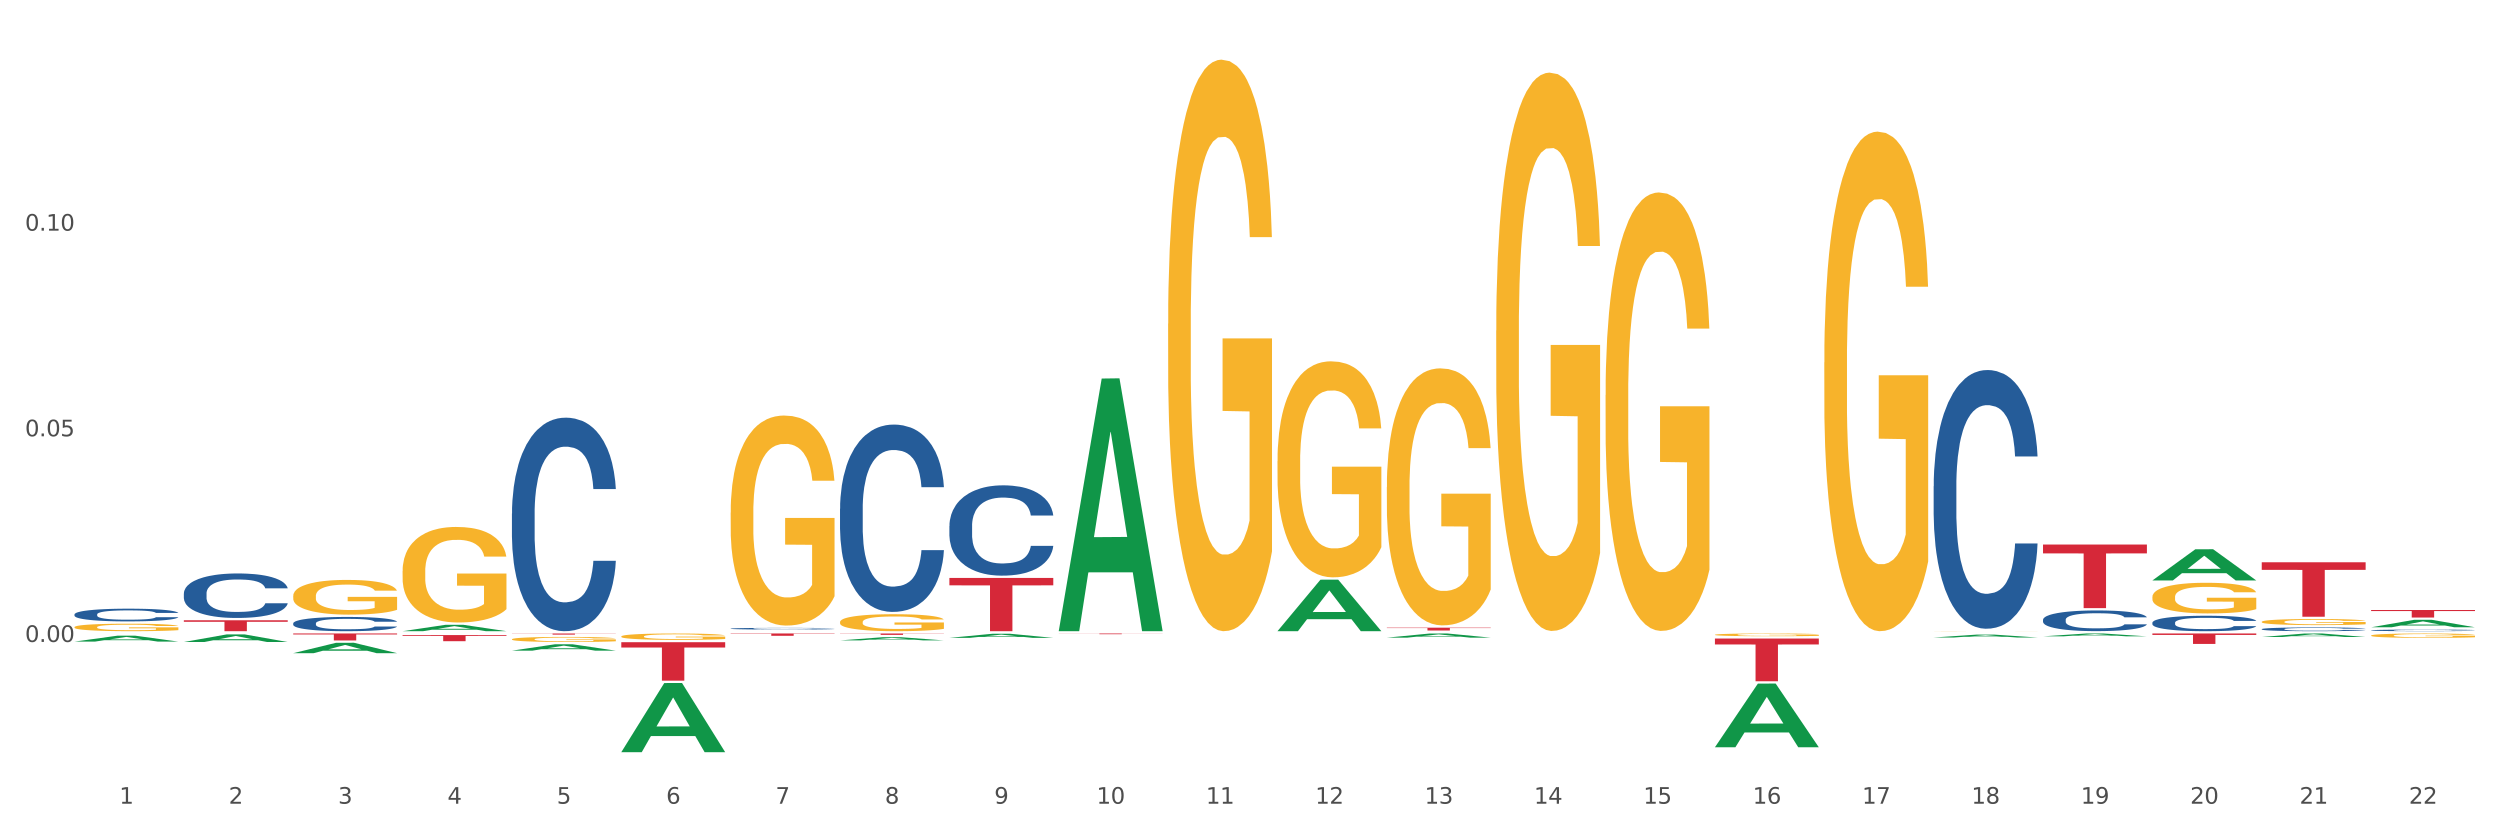 <?xml version="1.0" encoding="utf-8" standalone="no"?>
<!DOCTYPE svg PUBLIC "-//W3C//DTD SVG 1.1//EN"
  "http://www.w3.org/Graphics/SVG/1.1/DTD/svg11.dtd">
<svg xmlns:xlink="http://www.w3.org/1999/xlink" width="1080pt" height="360pt" viewBox="0 0 1080 360" xmlns="http://www.w3.org/2000/svg" version="1.1">
 <rect x="0" y="0" width="1080" height="360" fill="#333333" stroke="none"/>
 <defs>
  <style type="text/css">*{stroke-linejoin: round; stroke-linecap: butt}</style>
 </defs>
 <g id="figure_1">
  <g id="patch_1">
   <path d="M 0 360 
L 1080 360 
L 1080 0 
L 0 0 
z
" style="fill: #ffffff; stroke: #ffffff; stroke-linejoin: miter"/>
  </g>
  <g id="axes_1">
   <g id="matplotlib.axis_1">
    <g id="xtick_1">
     <g id="text_1">
      <!-- 1 -->
      <g style="fill: #4d4d4d" transform="translate(51.562 347.204) scale(0.096 -0.096)">
       <defs>
        <path id="DejaVuSans-31" d="M 794 531 
L 1825 531 
L 1825 4091 
L 703 3866 
L 703 4441 
L 1819 4666 
L 2450 4666 
L 2450 531 
L 3481 531 
L 3481 0 
L 794 0 
L 794 531 
z
" transform="scale(0.016)"/>
       </defs>
       <use xlink:href="#DejaVuSans-31"/>
      </g>
     </g>
    </g>
    <g id="xtick_2">
     <g id="text_2">
      <!-- 2 -->
      <g style="fill: #4d4d4d" transform="translate(98.807 347.204) scale(0.096 -0.096)">
       <defs>
        <path id="DejaVuSans-32" d="M 1228 531 
L 3431 531 
L 3431 0 
L 469 0 
L 469 531 
Q 828 903 1448 1529 
Q 2069 2156 2228 2338 
Q 2531 2678 2651 2914 
Q 2772 3150 2772 3378 
Q 2772 3750 2511 3984 
Q 2250 4219 1831 4219 
Q 1534 4219 1204 4116 
Q 875 4013 500 3803 
L 500 4441 
Q 881 4594 1212 4672 
Q 1544 4750 1819 4750 
Q 2544 4750 2975 4387 
Q 3406 4025 3406 3419 
Q 3406 3131 3298 2873 
Q 3191 2616 2906 2266 
Q 2828 2175 2409 1742 
Q 1991 1309 1228 531 
z
" transform="scale(0.016)"/>
       </defs>
       <use xlink:href="#DejaVuSans-32"/>
      </g>
     </g>
    </g>
    <g id="xtick_3">
     <g id="text_3">
      <!-- 3 -->
      <g style="fill: #4d4d4d" transform="translate(146.052 347.204) scale(0.096 -0.096)">
       <defs>
        <path id="DejaVuSans-33" d="M 2597 2516 
Q 3050 2419 3304 2112 
Q 3559 1806 3559 1356 
Q 3559 666 3084 287 
Q 2609 -91 1734 -91 
Q 1441 -91 1130 -33 
Q 819 25 488 141 
L 488 750 
Q 750 597 1062 519 
Q 1375 441 1716 441 
Q 2309 441 2620 675 
Q 2931 909 2931 1356 
Q 2931 1769 2642 2001 
Q 2353 2234 1838 2234 
L 1294 2234 
L 1294 2753 
L 1863 2753 
Q 2328 2753 2575 2939 
Q 2822 3125 2822 3475 
Q 2822 3834 2567 4026 
Q 2313 4219 1838 4219 
Q 1578 4219 1281 4162 
Q 984 4106 628 3988 
L 628 4550 
Q 988 4650 1302 4700 
Q 1616 4750 1894 4750 
Q 2613 4750 3031 4423 
Q 3450 4097 3450 3541 
Q 3450 3153 3228 2886 
Q 3006 2619 2597 2516 
z
" transform="scale(0.016)"/>
       </defs>
       <use xlink:href="#DejaVuSans-33"/>
      </g>
     </g>
    </g>
    <g id="xtick_4">
     <g id="text_4">
      <!-- 4 -->
      <g style="fill: #4d4d4d" transform="translate(193.297 347.204) scale(0.096 -0.096)">
       <defs>
        <path id="DejaVuSans-34" d="M 2419 4116 
L 825 1625 
L 2419 1625 
L 2419 4116 
z
M 2253 4666 
L 3047 4666 
L 3047 1625 
L 3713 1625 
L 3713 1100 
L 3047 1100 
L 3047 0 
L 2419 0 
L 2419 1100 
L 313 1100 
L 313 1709 
L 2253 4666 
z
" transform="scale(0.016)"/>
       </defs>
       <use xlink:href="#DejaVuSans-34"/>
      </g>
     </g>
    </g>
    <g id="xtick_5">
     <g id="text_5">
      <!-- 5 -->
      <g style="fill: #4d4d4d" transform="translate(240.542 347.204) scale(0.096 -0.096)">
       <defs>
        <path id="DejaVuSans-35" d="M 691 4666 
L 3169 4666 
L 3169 4134 
L 1269 4134 
L 1269 2991 
Q 1406 3038 1543 3061 
Q 1681 3084 1819 3084 
Q 2600 3084 3056 2656 
Q 3513 2228 3513 1497 
Q 3513 744 3044 326 
Q 2575 -91 1722 -91 
Q 1428 -91 1123 -41 
Q 819 9 494 109 
L 494 744 
Q 775 591 1075 516 
Q 1375 441 1709 441 
Q 2250 441 2565 725 
Q 2881 1009 2881 1497 
Q 2881 1984 2565 2268 
Q 2250 2553 1709 2553 
Q 1456 2553 1204 2497 
Q 953 2441 691 2322 
L 691 4666 
z
" transform="scale(0.016)"/>
       </defs>
       <use xlink:href="#DejaVuSans-35"/>
      </g>
     </g>
    </g>
    <g id="xtick_6">
     <g id="text_6">
      <!-- 6 -->
      <g style="fill: #4d4d4d" transform="translate(287.787 347.204) scale(0.096 -0.096)">
       <defs>
        <path id="DejaVuSans-36" d="M 2113 2584 
Q 1688 2584 1439 2293 
Q 1191 2003 1191 1497 
Q 1191 994 1439 701 
Q 1688 409 2113 409 
Q 2538 409 2786 701 
Q 3034 994 3034 1497 
Q 3034 2003 2786 2293 
Q 2538 2584 2113 2584 
z
M 3366 4563 
L 3366 3988 
Q 3128 4100 2886 4159 
Q 2644 4219 2406 4219 
Q 1781 4219 1451 3797 
Q 1122 3375 1075 2522 
Q 1259 2794 1537 2939 
Q 1816 3084 2150 3084 
Q 2853 3084 3261 2657 
Q 3669 2231 3669 1497 
Q 3669 778 3244 343 
Q 2819 -91 2113 -91 
Q 1303 -91 875 529 
Q 447 1150 447 2328 
Q 447 3434 972 4092 
Q 1497 4750 2381 4750 
Q 2619 4750 2861 4703 
Q 3103 4656 3366 4563 
z
" transform="scale(0.016)"/>
       </defs>
       <use xlink:href="#DejaVuSans-36"/>
      </g>
     </g>
    </g>
    <g id="xtick_7">
     <g id="text_7">
      <!-- 7 -->
      <g style="fill: #4d4d4d" transform="translate(335.032 347.204) scale(0.096 -0.096)">
       <defs>
        <path id="DejaVuSans-37" d="M 525 4666 
L 3525 4666 
L 3525 4397 
L 1831 0 
L 1172 0 
L 2766 4134 
L 525 4134 
L 525 4666 
z
" transform="scale(0.016)"/>
       </defs>
       <use xlink:href="#DejaVuSans-37"/>
      </g>
     </g>
    </g>
    <g id="xtick_8">
     <g id="text_8">
      <!-- 8 -->
      <g style="fill: #4d4d4d" transform="translate(382.276 347.204) scale(0.096 -0.096)">
       <defs>
        <path id="DejaVuSans-38" d="M 2034 2216 
Q 1584 2216 1326 1975 
Q 1069 1734 1069 1313 
Q 1069 891 1326 650 
Q 1584 409 2034 409 
Q 2484 409 2743 651 
Q 3003 894 3003 1313 
Q 3003 1734 2745 1975 
Q 2488 2216 2034 2216 
z
M 1403 2484 
Q 997 2584 770 2862 
Q 544 3141 544 3541 
Q 544 4100 942 4425 
Q 1341 4750 2034 4750 
Q 2731 4750 3128 4425 
Q 3525 4100 3525 3541 
Q 3525 3141 3298 2862 
Q 3072 2584 2669 2484 
Q 3125 2378 3379 2068 
Q 3634 1759 3634 1313 
Q 3634 634 3220 271 
Q 2806 -91 2034 -91 
Q 1263 -91 848 271 
Q 434 634 434 1313 
Q 434 1759 690 2068 
Q 947 2378 1403 2484 
z
M 1172 3481 
Q 1172 3119 1398 2916 
Q 1625 2713 2034 2713 
Q 2441 2713 2670 2916 
Q 2900 3119 2900 3481 
Q 2900 3844 2670 4047 
Q 2441 4250 2034 4250 
Q 1625 4250 1398 4047 
Q 1172 3844 1172 3481 
z
" transform="scale(0.016)"/>
       </defs>
       <use xlink:href="#DejaVuSans-38"/>
      </g>
     </g>
    </g>
    <g id="xtick_9">
     <g id="text_9">
      <!-- 9 -->
      <g style="fill: #4d4d4d" transform="translate(429.521 347.204) scale(0.096 -0.096)">
       <defs>
        <path id="DejaVuSans-39" d="M 703 97 
L 703 672 
Q 941 559 1184 500 
Q 1428 441 1663 441 
Q 2288 441 2617 861 
Q 2947 1281 2994 2138 
Q 2813 1869 2534 1725 
Q 2256 1581 1919 1581 
Q 1219 1581 811 2004 
Q 403 2428 403 3163 
Q 403 3881 828 4315 
Q 1253 4750 1959 4750 
Q 2769 4750 3195 4129 
Q 3622 3509 3622 2328 
Q 3622 1225 3098 567 
Q 2575 -91 1691 -91 
Q 1453 -91 1209 -44 
Q 966 3 703 97 
z
M 1959 2075 
Q 2384 2075 2632 2365 
Q 2881 2656 2881 3163 
Q 2881 3666 2632 3958 
Q 2384 4250 1959 4250 
Q 1534 4250 1286 3958 
Q 1038 3666 1038 3163 
Q 1038 2656 1286 2365 
Q 1534 2075 1959 2075 
z
" transform="scale(0.016)"/>
       </defs>
       <use xlink:href="#DejaVuSans-39"/>
      </g>
     </g>
    </g>
    <g id="xtick_10">
     <g id="text_10">
      <!-- 10 -->
      <g style="fill: #4d4d4d" transform="translate(473.712 347.204) scale(0.096 -0.096)">
       <defs>
        <path id="DejaVuSans-30" d="M 2034 4250 
Q 1547 4250 1301 3770 
Q 1056 3291 1056 2328 
Q 1056 1369 1301 889 
Q 1547 409 2034 409 
Q 2525 409 2770 889 
Q 3016 1369 3016 2328 
Q 3016 3291 2770 3770 
Q 2525 4250 2034 4250 
z
M 2034 4750 
Q 2819 4750 3233 4129 
Q 3647 3509 3647 2328 
Q 3647 1150 3233 529 
Q 2819 -91 2034 -91 
Q 1250 -91 836 529 
Q 422 1150 422 2328 
Q 422 3509 836 4129 
Q 1250 4750 2034 4750 
z
" transform="scale(0.016)"/>
       </defs>
       <use xlink:href="#DejaVuSans-31"/>
       <use xlink:href="#DejaVuSans-30" transform="translate(63.623 0)"/>
      </g>
     </g>
    </g>
    <g id="xtick_11">
     <g id="text_11">
      <!-- 11 -->
      <g style="fill: #4d4d4d" transform="translate(520.957 347.204) scale(0.096 -0.096)">
       <use xlink:href="#DejaVuSans-31"/>
       <use xlink:href="#DejaVuSans-31" transform="translate(63.623 0)"/>
      </g>
     </g>
    </g>
    <g id="xtick_12">
     <g id="text_12">
      <!-- 12 -->
      <g style="fill: #4d4d4d" transform="translate(568.202 347.204) scale(0.096 -0.096)">
       <use xlink:href="#DejaVuSans-31"/>
       <use xlink:href="#DejaVuSans-32" transform="translate(63.623 0)"/>
      </g>
     </g>
    </g>
    <g id="xtick_13">
     <g id="text_13">
      <!-- 13 -->
      <g style="fill: #4d4d4d" transform="translate(615.447 347.204) scale(0.096 -0.096)">
       <use xlink:href="#DejaVuSans-31"/>
       <use xlink:href="#DejaVuSans-33" transform="translate(63.623 0)"/>
      </g>
     </g>
    </g>
    <g id="xtick_14">
     <g id="text_14">
      <!-- 14 -->
      <g style="fill: #4d4d4d" transform="translate(662.692 347.204) scale(0.096 -0.096)">
       <use xlink:href="#DejaVuSans-31"/>
       <use xlink:href="#DejaVuSans-34" transform="translate(63.623 0)"/>
      </g>
     </g>
    </g>
    <g id="xtick_15">
     <g id="text_15">
      <!-- 15 -->
      <g style="fill: #4d4d4d" transform="translate(709.937 347.204) scale(0.096 -0.096)">
       <use xlink:href="#DejaVuSans-31"/>
       <use xlink:href="#DejaVuSans-35" transform="translate(63.623 0)"/>
      </g>
     </g>
    </g>
    <g id="xtick_16">
     <g id="text_16">
      <!-- 16 -->
      <g style="fill: #4d4d4d" transform="translate(757.181 347.204) scale(0.096 -0.096)">
       <use xlink:href="#DejaVuSans-31"/>
       <use xlink:href="#DejaVuSans-36" transform="translate(63.623 0)"/>
      </g>
     </g>
    </g>
    <g id="xtick_17">
     <g id="text_17">
      <!-- 17 -->
      <g style="fill: #4d4d4d" transform="translate(804.426 347.204) scale(0.096 -0.096)">
       <use xlink:href="#DejaVuSans-31"/>
       <use xlink:href="#DejaVuSans-37" transform="translate(63.623 0)"/>
      </g>
     </g>
    </g>
    <g id="xtick_18">
     <g id="text_18">
      <!-- 18 -->
      <g style="fill: #4d4d4d" transform="translate(851.671 347.204) scale(0.096 -0.096)">
       <use xlink:href="#DejaVuSans-31"/>
       <use xlink:href="#DejaVuSans-38" transform="translate(63.623 0)"/>
      </g>
     </g>
    </g>
    <g id="xtick_19">
     <g id="text_19">
      <!-- 19 -->
      <g style="fill: #4d4d4d" transform="translate(898.916 347.204) scale(0.096 -0.096)">
       <use xlink:href="#DejaVuSans-31"/>
       <use xlink:href="#DejaVuSans-39" transform="translate(63.623 0)"/>
      </g>
     </g>
    </g>
    <g id="xtick_20">
     <g id="text_20">
      <!-- 20 -->
      <g style="fill: #4d4d4d" transform="translate(946.161 347.204) scale(0.096 -0.096)">
       <use xlink:href="#DejaVuSans-32"/>
       <use xlink:href="#DejaVuSans-30" transform="translate(63.623 0)"/>
      </g>
     </g>
    </g>
    <g id="xtick_21">
     <g id="text_21">
      <!-- 21 -->
      <g style="fill: #4d4d4d" transform="translate(993.406 347.204) scale(0.096 -0.096)">
       <use xlink:href="#DejaVuSans-32"/>
       <use xlink:href="#DejaVuSans-31" transform="translate(63.623 0)"/>
      </g>
     </g>
    </g>
    <g id="xtick_22">
     <g id="text_22">
      <!-- 22 -->
      <g style="fill: #4d4d4d" transform="translate(1040.651 347.204) scale(0.096 -0.096)">
       <use xlink:href="#DejaVuSans-32"/>
       <use xlink:href="#DejaVuSans-32" transform="translate(63.623 0)"/>
      </g>
     </g>
    </g>
    <g id="xtick_23"/>
    <g id="xtick_24"/>
    <g id="xtick_25"/>
    <g id="xtick_26"/>
    <g id="xtick_27"/>
    <g id="xtick_28"/>
    <g id="xtick_29"/>
    <g id="xtick_30"/>
    <g id="xtick_31"/>
    <g id="xtick_32"/>
    <g id="xtick_33"/>
    <g id="xtick_34"/>
    <g id="xtick_35"/>
    <g id="xtick_36"/>
    <g id="xtick_37"/>
    <g id="xtick_38"/>
    <g id="xtick_39"/>
    <g id="xtick_40"/>
    <g id="xtick_41"/>
    <g id="xtick_42"/>
    <g id="xtick_43"/>
   </g>
   <g id="matplotlib.axis_2">
    <g id="ytick_1">
     <g id="text_23">
      <!-- 0.00 -->
      <g style="fill: #4d4d4d" transform="translate(10.8 277.319) scale(0.096 -0.096)">
       <defs>
        <path id="DejaVuSans-2e" d="M 684 794 
L 1344 794 
L 1344 0 
L 684 0 
L 684 794 
z
" transform="scale(0.016)"/>
       </defs>
       <use xlink:href="#DejaVuSans-30"/>
       <use xlink:href="#DejaVuSans-2e" transform="translate(63.623 0)"/>
       <use xlink:href="#DejaVuSans-30" transform="translate(95.41 0)"/>
       <use xlink:href="#DejaVuSans-30" transform="translate(159.033 0)"/>
      </g>
     </g>
    </g>
    <g id="ytick_2">
     <g id="text_24">
      <!-- 0.05 -->
      <g style="fill: #4d4d4d" transform="translate(10.8 188.484) scale(0.096 -0.096)">
       <use xlink:href="#DejaVuSans-30"/>
       <use xlink:href="#DejaVuSans-2e" transform="translate(63.623 0)"/>
       <use xlink:href="#DejaVuSans-30" transform="translate(95.41 0)"/>
       <use xlink:href="#DejaVuSans-35" transform="translate(159.033 0)"/>
      </g>
     </g>
    </g>
    <g id="ytick_3">
     <g id="text_25">
      <!-- 0.10 -->
      <g style="fill: #4d4d4d" transform="translate(10.8 99.649) scale(0.096 -0.096)">
       <use xlink:href="#DejaVuSans-30"/>
       <use xlink:href="#DejaVuSans-2e" transform="translate(63.623 0)"/>
       <use xlink:href="#DejaVuSans-31" transform="translate(95.41 0)"/>
       <use xlink:href="#DejaVuSans-30" transform="translate(159.033 0)"/>
      </g>
     </g>
    </g>
    <g id="ytick_4"/>
    <g id="ytick_5"/>
    <g id="ytick_6"/>
    <g id="ytick_7"/>
   </g>
   <g id="PolyCollection_1">
    <path d="M 32.175 277.171 
L 32.221 277.169 
L 50.73 274.615 
L 58.411 274.612 
L 77.058 277.176 
L 68.174 277.176 
L 64.148 276.579 
L 45.038 276.579 
L 44.899 276.589 
L 41.013 277.176 
L 32.175 277.176 
L 32.175 277.171 
L 47.444 276.223 
L 61.742 276.22 
L 54.663 275.159 
L 54.57 275.154 
L 54.478 275.161 
L 47.398 276.22 
L 47.444 276.223 
L 32.175 277.171 
z
" clip-path="url(#p833ea15fc5)" style="fill: #109648"/>
    <path d="M 315.644 271.567 
L 315.697 271.566 
L 315.697 271.548 
L 315.856 271.522 
L 316.44 271.476 
L 317.183 271.44 
L 318.456 271.399 
L 319.146 271.382 
L 320.048 271.362 
L 321.904 271.331 
L 324.027 271.304 
L 325.512 271.29 
L 326.626 271.281 
L 329.12 271.264 
L 330.552 271.257 
L 332.038 271.251 
L 333.311 271.247 
L 335.433 271.242 
L 337.131 271.24 
L 339.094 271.239 
L 340.738 271.24 
L 342.913 271.243 
L 346.097 271.251 
L 347.317 271.255 
L 348.961 271.263 
L 350.659 271.274 
L 352.038 271.285 
L 353.63 271.3 
L 355.275 271.32 
L 356.866 271.345 
L 357.98 271.368 
L 358.882 271.393 
L 359.678 271.423 
L 360.262 271.456 
L 360.527 271.483 
L 350.818 271.483 
L 350.553 271.458 
L 350.022 271.432 
L 349.492 271.414 
L 348.908 271.399 
L 348.006 271.382 
L 347.211 271.372 
L 345.884 271.359 
L 344.664 271.351 
L 343.656 271.346 
L 342.436 271.342 
L 339.836 271.338 
L 337.979 271.338 
L 336.812 271.34 
L 335.38 271.343 
L 334.16 271.348 
L 332.727 271.356 
L 331.613 271.364 
L 330.499 271.376 
L 329.862 271.384 
L 328.907 271.398 
L 328.271 271.41 
L 327.422 271.431 
L 326.944 271.446 
L 326.096 271.484 
L 325.724 271.512 
L 325.565 271.531 
L 325.459 271.552 
L 325.459 271.656 
L 325.777 271.703 
L 326.043 271.723 
L 326.467 271.746 
L 327.263 271.775 
L 328.43 271.804 
L 329.65 271.824 
L 330.658 271.837 
L 331.613 271.846 
L 332.568 271.854 
L 333.735 271.86 
L 334.69 271.864 
L 336.123 271.868 
L 337.82 271.87 
L 339.147 271.87 
L 341.852 271.867 
L 343.073 271.864 
L 344.24 271.859 
L 345.513 271.852 
L 346.521 271.844 
L 347.105 271.838 
L 348.059 271.825 
L 348.802 271.812 
L 349.439 271.796 
L 349.863 271.783 
L 350.341 271.763 
L 350.712 271.74 
L 350.818 271.728 
L 360.527 271.728 
L 360.315 271.752 
L 359.943 271.776 
L 359.201 271.807 
L 358.617 271.825 
L 357.715 271.847 
L 356.76 271.866 
L 355.434 271.886 
L 354.214 271.902 
L 352.94 271.915 
L 351.561 271.927 
L 349.067 271.944 
L 348.166 271.948 
L 346.256 271.956 
L 344.77 271.961 
L 342.595 271.966 
L 340.367 271.968 
L 338.033 271.969 
L 335.963 271.968 
L 333.682 271.964 
L 332.25 271.96 
L 330.658 271.954 
L 328.801 271.944 
L 327.051 271.933 
L 325.406 271.92 
L 323.867 271.904 
L 322.435 271.887 
L 320.578 271.858 
L 319.199 271.83 
L 318.191 271.804 
L 317.501 271.782 
L 316.811 271.754 
L 316.44 271.735 
L 315.856 271.688 
L 315.644 271.645 
L 315.644 271.567 
z
" clip-path="url(#p833ea15fc5)" style="fill: #255c99"/>
    <path d="M 221.154 221.88 
L 221.208 221.796 
L 221.208 219.437 
L 221.367 216.235 
L 221.95 210.338 
L 222.693 205.873 
L 223.966 200.65 
L 224.656 198.46 
L 225.558 196.017 
L 227.415 192.057 
L 229.537 188.687 
L 231.022 186.834 
L 232.136 185.654 
L 234.63 183.548 
L 236.062 182.622 
L 237.548 181.863 
L 238.821 181.358 
L 240.943 180.768 
L 242.641 180.516 
L 244.604 180.431 
L 246.248 180.516 
L 248.424 180.852 
L 251.607 181.863 
L 252.827 182.453 
L 254.472 183.464 
L 256.169 184.812 
L 257.549 186.16 
L 259.14 188.098 
L 260.785 190.625 
L 262.376 193.826 
L 263.491 196.775 
L 264.392 199.892 
L 265.188 203.683 
L 265.772 207.811 
L 266.037 211.265 
L 256.328 211.265 
L 256.063 208.148 
L 255.533 204.778 
L 255.002 202.503 
L 254.419 200.65 
L 253.517 198.544 
L 252.721 197.196 
L 251.395 195.595 
L 250.174 194.584 
L 249.166 193.995 
L 247.946 193.489 
L 245.347 192.984 
L 243.49 192.984 
L 242.323 193.152 
L 240.89 193.574 
L 239.67 194.163 
L 238.237 195.174 
L 237.123 196.269 
L 236.009 197.702 
L 235.373 198.712 
L 234.418 200.566 
L 233.781 202.082 
L 232.932 204.694 
L 232.455 206.547 
L 231.606 211.349 
L 231.235 214.888 
L 231.075 217.331 
L 230.969 220.026 
L 230.969 233.169 
L 231.288 239.066 
L 231.553 241.593 
L 231.977 244.458 
L 232.773 248.164 
L 233.94 251.787 
L 235.16 254.398 
L 236.168 255.999 
L 237.123 257.179 
L 238.078 258.105 
L 239.245 258.948 
L 240.2 259.453 
L 241.633 259.959 
L 243.331 260.211 
L 244.657 260.211 
L 247.363 259.79 
L 248.583 259.369 
L 249.75 258.779 
L 251.023 257.852 
L 252.031 256.842 
L 252.615 256.083 
L 253.57 254.483 
L 254.312 252.798 
L 254.949 250.86 
L 255.374 249.175 
L 255.851 246.648 
L 256.222 243.784 
L 256.328 242.267 
L 266.037 242.267 
L 265.825 245.3 
L 265.454 248.249 
L 264.711 252.208 
L 264.127 254.483 
L 263.225 257.263 
L 262.27 259.622 
L 260.944 262.233 
L 259.724 264.171 
L 258.451 265.856 
L 257.071 267.372 
L 254.578 269.478 
L 253.676 270.068 
L 251.766 271.079 
L 250.28 271.669 
L 248.105 272.258 
L 245.877 272.595 
L 243.543 272.68 
L 241.474 272.511 
L 239.192 272.006 
L 237.76 271.5 
L 236.168 270.742 
L 234.312 269.563 
L 232.561 268.13 
L 230.916 266.445 
L 229.378 264.508 
L 227.945 262.317 
L 226.088 258.695 
L 224.709 255.157 
L 223.701 251.871 
L 223.011 249.091 
L 222.322 245.553 
L 221.95 243.11 
L 221.367 237.212 
L 221.154 231.737 
L 221.154 221.88 
z
" clip-path="url(#p833ea15fc5)" style="fill: #255c99"/>
    <path d="M 126.665 269.285 
L 126.718 269.28 
L 126.718 269.122 
L 126.877 268.908 
L 127.461 268.514 
L 128.203 268.216 
L 129.477 267.867 
L 130.166 267.721 
L 131.068 267.557 
L 132.925 267.293 
L 135.047 267.068 
L 136.533 266.944 
L 137.647 266.865 
L 140.14 266.724 
L 141.573 266.662 
L 143.058 266.612 
L 144.331 266.578 
L 146.453 266.539 
L 148.151 266.522 
L 150.114 266.516 
L 151.759 266.522 
L 153.934 266.544 
L 157.117 266.612 
L 158.337 266.651 
L 159.982 266.719 
L 161.68 266.809 
L 163.059 266.899 
L 164.651 267.028 
L 166.295 267.197 
L 167.887 267.411 
L 169.001 267.608 
L 169.903 267.816 
L 170.699 268.07 
L 171.282 268.345 
L 171.547 268.576 
L 161.839 268.576 
L 161.573 268.368 
L 161.043 268.143 
L 160.512 267.991 
L 159.929 267.867 
L 159.027 267.726 
L 158.231 267.636 
L 156.905 267.529 
L 155.685 267.462 
L 154.677 267.422 
L 153.456 267.389 
L 150.857 267.355 
L 149 267.355 
L 147.833 267.366 
L 146.4 267.394 
L 145.18 267.434 
L 143.748 267.501 
L 142.634 267.574 
L 141.52 267.67 
L 140.883 267.738 
L 139.928 267.861 
L 139.291 267.963 
L 138.442 268.137 
L 137.965 268.261 
L 137.116 268.582 
L 136.745 268.818 
L 136.586 268.982 
L 136.48 269.162 
L 136.48 270.04 
L 136.798 270.434 
L 137.063 270.603 
L 137.488 270.794 
L 138.283 271.042 
L 139.45 271.284 
L 140.671 271.458 
L 141.679 271.565 
L 142.634 271.644 
L 143.589 271.706 
L 144.756 271.762 
L 145.711 271.796 
L 147.143 271.83 
L 148.841 271.847 
L 150.167 271.847 
L 152.873 271.818 
L 154.093 271.79 
L 155.26 271.751 
L 156.533 271.689 
L 157.541 271.621 
L 158.125 271.571 
L 159.08 271.464 
L 159.823 271.351 
L 160.459 271.222 
L 160.884 271.109 
L 161.361 270.94 
L 161.733 270.749 
L 161.839 270.648 
L 171.547 270.648 
L 171.335 270.85 
L 170.964 271.047 
L 170.221 271.312 
L 169.637 271.464 
L 168.736 271.65 
L 167.781 271.807 
L 166.454 271.982 
L 165.234 272.111 
L 163.961 272.224 
L 162.581 272.325 
L 160.088 272.466 
L 159.186 272.505 
L 157.276 272.573 
L 155.791 272.612 
L 153.616 272.651 
L 151.387 272.674 
L 149.053 272.68 
L 146.984 272.668 
L 144.703 272.635 
L 143.27 272.601 
L 141.679 272.55 
L 139.822 272.471 
L 138.071 272.376 
L 136.426 272.263 
L 134.888 272.134 
L 133.456 271.987 
L 131.599 271.745 
L 130.219 271.509 
L 129.211 271.289 
L 128.522 271.104 
L 127.832 270.867 
L 127.461 270.704 
L 126.877 270.31 
L 126.665 269.944 
L 126.665 269.285 
z
" clip-path="url(#p833ea15fc5)" style="fill: #255c99"/>
    <path d="M 79.42 256.371 
L 79.473 256.354 
L 79.473 255.862 
L 79.632 255.195 
L 80.216 253.966 
L 80.958 253.035 
L 82.232 251.946 
L 82.921 251.49 
L 83.823 250.981 
L 85.68 250.155 
L 87.802 249.453 
L 89.288 249.067 
L 90.402 248.821 
L 92.895 248.382 
L 94.328 248.189 
L 95.813 248.031 
L 97.086 247.925 
L 99.209 247.802 
L 100.906 247.75 
L 102.869 247.732 
L 104.514 247.75 
L 106.689 247.82 
L 109.872 248.031 
L 111.092 248.153 
L 112.737 248.364 
L 114.435 248.645 
L 115.814 248.926 
L 117.406 249.33 
L 119.05 249.857 
L 120.642 250.524 
L 121.756 251.139 
L 122.658 251.788 
L 123.454 252.578 
L 124.037 253.439 
L 124.303 254.159 
L 114.594 254.159 
L 114.329 253.509 
L 113.798 252.807 
L 113.268 252.333 
L 112.684 251.946 
L 111.782 251.507 
L 110.986 251.226 
L 109.66 250.893 
L 108.44 250.682 
L 107.432 250.559 
L 106.212 250.454 
L 103.612 250.348 
L 101.755 250.348 
L 100.588 250.383 
L 99.156 250.471 
L 97.935 250.594 
L 96.503 250.805 
L 95.389 251.033 
L 94.275 251.332 
L 93.638 251.542 
L 92.683 251.929 
L 92.046 252.245 
L 91.198 252.789 
L 90.72 253.175 
L 89.871 254.176 
L 89.5 254.914 
L 89.341 255.423 
L 89.235 255.985 
L 89.235 258.724 
L 89.553 259.953 
L 89.818 260.48 
L 90.243 261.077 
L 91.038 261.85 
L 92.206 262.605 
L 93.426 263.149 
L 94.434 263.483 
L 95.389 263.728 
L 96.344 263.922 
L 97.511 264.097 
L 98.466 264.202 
L 99.898 264.308 
L 101.596 264.361 
L 102.922 264.361 
L 105.628 264.273 
L 106.848 264.185 
L 108.015 264.062 
L 109.289 263.869 
L 110.297 263.658 
L 110.88 263.5 
L 111.835 263.166 
L 112.578 262.815 
L 113.214 262.411 
L 113.639 262.06 
L 114.116 261.533 
L 114.488 260.936 
L 114.594 260.62 
L 124.303 260.62 
L 124.09 261.253 
L 123.719 261.867 
L 122.976 262.692 
L 122.393 263.166 
L 121.491 263.746 
L 120.536 264.238 
L 119.209 264.782 
L 117.989 265.186 
L 116.716 265.537 
L 115.337 265.853 
L 112.843 266.292 
L 111.941 266.415 
L 110.031 266.626 
L 108.546 266.749 
L 106.371 266.871 
L 104.142 266.942 
L 101.808 266.959 
L 99.739 266.924 
L 97.458 266.819 
L 96.025 266.713 
L 94.434 266.555 
L 92.577 266.31 
L 90.826 266.011 
L 89.182 265.66 
L 87.643 265.256 
L 86.211 264.799 
L 84.354 264.044 
L 82.974 263.307 
L 81.966 262.622 
L 81.277 262.043 
L 80.587 261.305 
L 80.216 260.796 
L 79.632 259.567 
L 79.42 258.426 
L 79.42 256.371 
z
" clip-path="url(#p833ea15fc5)" style="fill: #255c99"/>
    <path d="M 32.175 265.418 
L 32.228 265.413 
L 32.228 265.273 
L 32.387 265.082 
L 32.971 264.73 
L 33.714 264.464 
L 34.987 264.152 
L 35.676 264.021 
L 36.578 263.876 
L 38.435 263.64 
L 40.557 263.439 
L 42.043 263.328 
L 43.157 263.258 
L 45.65 263.132 
L 47.083 263.077 
L 48.568 263.032 
L 49.842 263.001 
L 51.964 262.966 
L 53.661 262.951 
L 55.624 262.946 
L 57.269 262.951 
L 59.444 262.971 
L 62.627 263.032 
L 63.847 263.067 
L 65.492 263.127 
L 67.19 263.207 
L 68.569 263.288 
L 70.161 263.403 
L 71.805 263.554 
L 73.397 263.745 
L 74.511 263.921 
L 75.413 264.107 
L 76.209 264.333 
L 76.792 264.579 
L 77.058 264.785 
L 67.349 264.785 
L 67.084 264.599 
L 66.553 264.398 
L 66.023 264.263 
L 65.439 264.152 
L 64.537 264.026 
L 63.741 263.946 
L 62.415 263.851 
L 61.195 263.79 
L 60.187 263.755 
L 58.967 263.725 
L 56.367 263.695 
L 54.51 263.695 
L 53.343 263.705 
L 51.911 263.73 
L 50.69 263.765 
L 49.258 263.826 
L 48.144 263.891 
L 47.03 263.976 
L 46.393 264.037 
L 45.438 264.147 
L 44.802 264.238 
L 43.953 264.393 
L 43.475 264.504 
L 42.626 264.79 
L 42.255 265.001 
L 42.096 265.147 
L 41.99 265.308 
L 41.99 266.092 
L 42.308 266.443 
L 42.573 266.594 
L 42.998 266.765 
L 43.794 266.986 
L 44.961 267.202 
L 46.181 267.358 
L 47.189 267.453 
L 48.144 267.524 
L 49.099 267.579 
L 50.266 267.629 
L 51.221 267.659 
L 52.653 267.689 
L 54.351 267.704 
L 55.677 267.704 
L 58.383 267.679 
L 59.603 267.654 
L 60.77 267.619 
L 62.044 267.564 
L 63.052 267.503 
L 63.635 267.458 
L 64.59 267.363 
L 65.333 267.262 
L 65.97 267.147 
L 66.394 267.046 
L 66.872 266.895 
L 67.243 266.725 
L 67.349 266.634 
L 77.058 266.634 
L 76.845 266.815 
L 76.474 266.991 
L 75.731 267.227 
L 75.148 267.363 
L 74.246 267.529 
L 73.291 267.669 
L 71.965 267.825 
L 70.744 267.941 
L 69.471 268.041 
L 68.092 268.131 
L 65.598 268.257 
L 64.696 268.292 
L 62.786 268.353 
L 61.301 268.388 
L 59.126 268.423 
L 56.898 268.443 
L 54.563 268.448 
L 52.494 268.438 
L 50.213 268.408 
L 48.781 268.378 
L 47.189 268.332 
L 45.332 268.262 
L 43.581 268.177 
L 41.937 268.076 
L 40.398 267.961 
L 38.966 267.83 
L 37.109 267.614 
L 35.73 267.403 
L 34.722 267.207 
L 34.032 267.041 
L 33.342 266.83 
L 32.971 266.684 
L 32.387 266.333 
L 32.175 266.006 
L 32.175 265.418 
z
" clip-path="url(#p833ea15fc5)" style="fill: #255c99"/>
    <path d="M 79.42 267.951 
L 124.303 267.951 
L 124.303 268.608 
L 106.647 268.612 
L 106.647 272.68 
L 96.969 272.68 
L 96.969 268.612 
L 79.42 268.608 
L 79.42 267.955 
L 79.42 267.951 
z
" clip-path="url(#p833ea15fc5)" style="fill: #d62839"/>
    <path d="M 126.665 273.671 
L 171.547 273.671 
L 171.547 274.09 
L 153.892 274.093 
L 153.892 276.683 
L 144.214 276.683 
L 144.214 274.093 
L 126.665 274.09 
L 126.665 273.674 
L 126.665 273.671 
z
" clip-path="url(#p833ea15fc5)" style="fill: #d62839"/>
    <path d="M 173.91 274.337 
L 218.792 274.337 
L 218.792 274.707 
L 201.137 274.71 
L 201.137 277.004 
L 191.459 277.004 
L 191.459 274.71 
L 173.91 274.707 
L 173.91 274.339 
L 173.91 274.337 
z
" clip-path="url(#p833ea15fc5)" style="fill: #d62839"/>
    <path d="M 362.889 219.778 
L 362.942 219.705 
L 362.942 217.635 
L 363.101 214.826 
L 363.685 209.652 
L 364.428 205.735 
L 365.701 201.152 
L 366.391 199.231 
L 367.293 197.087 
L 369.149 193.613 
L 371.271 190.657 
L 372.757 189.031 
L 373.871 187.996 
L 376.365 186.148 
L 377.797 185.335 
L 379.282 184.67 
L 380.556 184.226 
L 382.678 183.709 
L 384.375 183.487 
L 386.338 183.413 
L 387.983 183.487 
L 390.158 183.783 
L 393.341 184.67 
L 394.562 185.187 
L 396.206 186.074 
L 397.904 187.257 
L 399.283 188.439 
L 400.875 190.139 
L 402.52 192.357 
L 404.111 195.165 
L 405.225 197.752 
L 406.127 200.487 
L 406.923 203.813 
L 407.506 207.435 
L 407.772 210.465 
L 398.063 210.465 
L 397.798 207.731 
L 397.267 204.774 
L 396.737 202.778 
L 396.153 201.152 
L 395.251 199.305 
L 394.456 198.122 
L 393.129 196.718 
L 391.909 195.831 
L 390.901 195.313 
L 389.681 194.87 
L 387.081 194.426 
L 385.224 194.426 
L 384.057 194.574 
L 382.625 194.944 
L 381.405 195.461 
L 379.972 196.348 
L 378.858 197.309 
L 377.744 198.565 
L 377.107 199.452 
L 376.152 201.078 
L 375.516 202.409 
L 374.667 204.7 
L 374.189 206.326 
L 373.341 210.539 
L 372.969 213.644 
L 372.81 215.787 
L 372.704 218.152 
L 372.704 229.683 
L 373.022 234.857 
L 373.287 237.074 
L 373.712 239.587 
L 374.508 242.839 
L 375.675 246.017 
L 376.895 248.309 
L 377.903 249.713 
L 378.858 250.748 
L 379.813 251.561 
L 380.98 252.3 
L 381.935 252.744 
L 383.367 253.187 
L 385.065 253.409 
L 386.391 253.409 
L 389.097 253.039 
L 390.317 252.67 
L 391.485 252.152 
L 392.758 251.339 
L 393.766 250.452 
L 394.349 249.787 
L 395.304 248.383 
L 396.047 246.904 
L 396.684 245.204 
L 397.108 243.726 
L 397.586 241.509 
L 397.957 238.996 
L 398.063 237.665 
L 407.772 237.665 
L 407.56 240.326 
L 407.188 242.913 
L 406.445 246.387 
L 405.862 248.383 
L 404.96 250.822 
L 404.005 252.891 
L 402.679 255.183 
L 401.458 256.883 
L 400.185 258.361 
L 398.806 259.691 
L 396.312 261.539 
L 395.41 262.057 
L 393.501 262.944 
L 392.015 263.461 
L 389.84 263.978 
L 387.612 264.274 
L 385.277 264.348 
L 383.208 264.2 
L 380.927 263.757 
L 379.495 263.313 
L 377.903 262.648 
L 376.046 261.613 
L 374.295 260.357 
L 372.651 258.878 
L 371.112 257.178 
L 369.68 255.257 
L 367.823 252.078 
L 366.444 248.974 
L 365.436 246.091 
L 364.746 243.652 
L 364.056 240.548 
L 363.685 238.404 
L 363.101 233.231 
L 362.889 228.426 
L 362.889 219.778 
z
" clip-path="url(#p833ea15fc5)" style="fill: #255c99"/>
    <path d="M 221.154 273.671 
L 266.037 273.671 
L 266.037 273.739 
L 248.382 273.739 
L 248.382 274.156 
L 238.703 274.156 
L 238.703 273.739 
L 221.154 273.739 
L 221.154 273.672 
L 221.154 273.671 
z
" clip-path="url(#p833ea15fc5)" style="fill: #d62839"/>
    <path d="M 315.644 273.671 
L 360.527 273.671 
L 360.527 273.809 
L 342.872 273.81 
L 342.872 274.663 
L 333.193 274.663 
L 333.193 273.81 
L 315.644 273.809 
L 315.644 273.672 
L 315.644 273.671 
z
" clip-path="url(#p833ea15fc5)" style="fill: #d62839"/>
    <path d="M 126.665 257.455 
L 126.718 257.441 
L 126.718 256.948 
L 126.824 256.523 
L 127.354 255.496 
L 128.148 254.646 
L 128.731 254.194 
L 129.314 253.824 
L 130.003 253.455 
L 130.851 253.071 
L 132.388 252.509 
L 133.342 252.222 
L 134.507 251.92 
L 136.627 251.482 
L 138.164 251.235 
L 139.753 251.03 
L 142.35 250.783 
L 144.046 250.673 
L 145.847 250.591 
L 148.02 250.536 
L 149.662 250.523 
L 153.266 250.564 
L 156.339 250.687 
L 157.823 250.783 
L 159.731 250.947 
L 160.737 251.057 
L 162.38 251.276 
L 164.076 251.564 
L 165.242 251.811 
L 166.99 252.276 
L 168.315 252.742 
L 169.534 253.318 
L 170.17 253.715 
L 170.647 254.085 
L 171.07 254.509 
L 171.494 255.181 
L 161.956 255.181 
L 161.585 254.701 
L 161.002 254.249 
L 160.155 253.811 
L 159.413 253.537 
L 158.141 253.194 
L 156.975 252.975 
L 155.756 252.811 
L 154.273 252.674 
L 153.107 252.605 
L 151.464 252.55 
L 148.232 252.564 
L 146.059 252.674 
L 144.575 252.811 
L 143.622 252.934 
L 142.774 253.071 
L 141.82 253.263 
L 140.707 253.55 
L 139.912 253.811 
L 139.117 254.14 
L 138.482 254.468 
L 137.899 254.852 
L 137.422 255.263 
L 137.051 255.688 
L 136.733 256.208 
L 136.468 257.071 
L 136.468 258.948 
L 136.574 259.373 
L 136.839 259.935 
L 137.157 260.359 
L 137.687 260.866 
L 138.164 261.209 
L 139.064 261.702 
L 140.071 262.113 
L 140.866 262.373 
L 141.661 262.593 
L 143.039 262.894 
L 144.575 263.141 
L 145.9 263.291 
L 147.702 263.428 
L 148.921 263.483 
L 149.98 263.511 
L 152.577 263.511 
L 154.432 263.469 
L 156.498 263.374 
L 158.088 263.25 
L 159.413 263.1 
L 160.896 262.853 
L 161.85 262.62 
L 161.85 259.757 
L 150.192 259.743 
L 150.192 257.839 
L 171.547 257.839 
L 171.547 263.428 
L 170.647 263.716 
L 169.64 263.976 
L 168.58 264.209 
L 166.99 264.497 
L 165.083 264.771 
L 163.387 264.963 
L 161.585 265.127 
L 159.466 265.278 
L 156.71 265.415 
L 155.014 265.47 
L 152.895 265.511 
L 150.404 265.524 
L 148.232 265.497 
L 146.112 265.429 
L 143.887 265.305 
L 141.714 265.127 
L 140.071 264.949 
L 138.429 264.73 
L 136.68 264.442 
L 135.302 264.168 
L 134.242 263.922 
L 133.077 263.606 
L 131.805 263.195 
L 130.851 262.826 
L 130.003 262.442 
L 129.102 261.949 
L 128.466 261.524 
L 127.831 260.99 
L 127.46 260.592 
L 127.036 259.976 
L 126.718 259.113 
L 126.665 257.455 
z
" clip-path="url(#p833ea15fc5)" style="fill: #f7b32b"/>
    <path d="M 410.134 249.675 
L 455.017 249.675 
L 455.017 252.872 
L 437.361 252.894 
L 437.361 272.68 
L 427.683 272.68 
L 427.683 252.894 
L 410.134 252.872 
L 410.134 249.697 
L 410.134 249.675 
z
" clip-path="url(#p833ea15fc5)" style="fill: #d62839"/>
    <path d="M 457.379 273.671 
L 502.262 273.671 
L 502.262 273.714 
L 484.606 273.714 
L 484.606 273.979 
L 474.928 273.979 
L 474.928 273.714 
L 457.379 273.714 
L 457.379 273.672 
L 457.379 273.671 
z
" clip-path="url(#p833ea15fc5)" style="fill: #d62839"/>
    <path d="M 599.113 271.155 
L 643.996 271.155 
L 643.996 271.326 
L 626.341 271.327 
L 626.341 272.386 
L 616.662 272.386 
L 616.662 271.327 
L 599.113 271.326 
L 599.113 271.156 
L 599.113 271.155 
z
" clip-path="url(#p833ea15fc5)" style="fill: #d62839"/>
    <path d="M 740.848 275.843 
L 785.731 275.843 
L 785.731 278.408 
L 768.075 278.425 
L 768.075 294.3 
L 758.397 294.3 
L 758.397 278.425 
L 740.848 278.408 
L 740.848 275.86 
L 740.848 275.843 
z
" clip-path="url(#p833ea15fc5)" style="fill: #d62839"/>
    <path d="M 882.583 235.241 
L 927.465 235.241 
L 927.465 239.06 
L 909.81 239.086 
L 909.81 262.722 
L 900.132 262.722 
L 900.132 239.086 
L 882.583 239.06 
L 882.583 235.267 
L 882.583 235.241 
z
" clip-path="url(#p833ea15fc5)" style="fill: #d62839"/>
    <path d="M 929.828 273.671 
L 974.71 273.671 
L 974.71 274.297 
L 957.055 274.301 
L 957.055 278.175 
L 947.377 278.175 
L 947.377 274.301 
L 929.828 274.297 
L 929.828 273.675 
L 929.828 273.671 
z
" clip-path="url(#p833ea15fc5)" style="fill: #d62839"/>
    <path d="M 268.399 277.419 
L 313.282 277.419 
L 313.282 279.731 
L 295.627 279.747 
L 295.627 294.054 
L 285.948 294.054 
L 285.948 279.747 
L 268.399 279.731 
L 268.399 277.435 
L 268.399 277.419 
z
" clip-path="url(#p833ea15fc5)" style="fill: #d62839"/>
    <path d="M 410.134 227.195 
L 410.187 227.16 
L 410.187 226.162 
L 410.346 224.808 
L 410.93 222.313 
L 411.673 220.425 
L 412.946 218.215 
L 413.635 217.289 
L 414.537 216.255 
L 416.394 214.58 
L 418.516 213.155 
L 420.002 212.371 
L 421.116 211.872 
L 423.609 210.981 
L 425.042 210.589 
L 426.527 210.268 
L 427.801 210.055 
L 429.923 209.805 
L 431.62 209.698 
L 433.583 209.663 
L 435.228 209.698 
L 437.403 209.841 
L 440.586 210.268 
L 441.806 210.518 
L 443.451 210.946 
L 445.149 211.516 
L 446.528 212.086 
L 448.12 212.905 
L 449.764 213.975 
L 451.356 215.329 
L 452.47 216.576 
L 453.372 217.894 
L 454.168 219.498 
L 454.751 221.244 
L 455.017 222.705 
L 445.308 222.705 
L 445.043 221.387 
L 444.512 219.961 
L 443.982 218.999 
L 443.398 218.215 
L 442.496 217.324 
L 441.7 216.754 
L 440.374 216.077 
L 439.154 215.649 
L 438.146 215.4 
L 436.926 215.186 
L 434.326 214.972 
L 432.469 214.972 
L 431.302 215.044 
L 429.87 215.222 
L 428.649 215.471 
L 427.217 215.899 
L 426.103 216.362 
L 424.989 216.968 
L 424.352 217.396 
L 423.397 218.18 
L 422.761 218.821 
L 421.912 219.926 
L 421.434 220.71 
L 420.585 222.741 
L 420.214 224.238 
L 420.055 225.271 
L 419.949 226.411 
L 419.949 231.97 
L 420.267 234.465 
L 420.532 235.534 
L 420.957 236.746 
L 421.753 238.314 
L 422.92 239.846 
L 424.14 240.951 
L 425.148 241.628 
L 426.103 242.127 
L 427.058 242.519 
L 428.225 242.875 
L 429.18 243.089 
L 430.612 243.303 
L 432.31 243.409 
L 433.636 243.409 
L 436.342 243.231 
L 437.562 243.053 
L 438.729 242.804 
L 440.003 242.412 
L 441.011 241.984 
L 441.594 241.663 
L 442.549 240.986 
L 443.292 240.274 
L 443.929 239.454 
L 444.353 238.741 
L 444.83 237.672 
L 445.202 236.461 
L 445.308 235.819 
L 455.017 235.819 
L 454.804 237.102 
L 454.433 238.349 
L 453.69 240.024 
L 453.107 240.986 
L 452.205 242.162 
L 451.25 243.16 
L 449.924 244.265 
L 448.703 245.084 
L 447.43 245.797 
L 446.051 246.439 
L 443.557 247.329 
L 442.655 247.579 
L 440.745 248.006 
L 439.26 248.256 
L 437.085 248.505 
L 434.857 248.648 
L 432.522 248.684 
L 430.453 248.612 
L 428.172 248.398 
L 426.74 248.185 
L 425.148 247.864 
L 423.291 247.365 
L 421.54 246.759 
L 419.896 246.047 
L 418.357 245.227 
L 416.925 244.3 
L 415.068 242.768 
L 413.689 241.271 
L 412.681 239.882 
L 411.991 238.706 
L 411.301 237.209 
L 410.93 236.175 
L 410.346 233.681 
L 410.134 231.365 
L 410.134 227.195 
z
" clip-path="url(#p833ea15fc5)" style="fill: #255c99"/>
    <path d="M 835.338 210.068 
L 835.391 209.966 
L 835.391 207.108 
L 835.55 203.229 
L 836.134 196.085 
L 836.876 190.675 
L 838.15 184.347 
L 838.839 181.693 
L 839.741 178.733 
L 841.598 173.936 
L 843.72 169.853 
L 845.206 167.607 
L 846.32 166.178 
L 848.813 163.627 
L 850.246 162.504 
L 851.731 161.585 
L 853.004 160.973 
L 855.127 160.258 
L 856.824 159.952 
L 858.787 159.85 
L 860.432 159.952 
L 862.607 160.36 
L 865.79 161.585 
L 867.01 162.3 
L 868.655 163.525 
L 870.353 165.158 
L 871.732 166.791 
L 873.324 169.138 
L 874.968 172.2 
L 876.56 176.079 
L 877.674 179.651 
L 878.576 183.428 
L 879.372 188.021 
L 879.955 193.023 
L 880.221 197.207 
L 870.512 197.207 
L 870.247 193.431 
L 869.716 189.348 
L 869.186 186.592 
L 868.602 184.347 
L 867.7 181.795 
L 866.904 180.162 
L 865.578 178.223 
L 864.358 176.998 
L 863.35 176.283 
L 862.13 175.671 
L 859.53 175.058 
L 857.673 175.058 
L 856.506 175.263 
L 855.073 175.773 
L 853.853 176.487 
L 852.421 177.712 
L 851.307 179.039 
L 850.193 180.774 
L 849.556 181.999 
L 848.601 184.245 
L 847.964 186.082 
L 847.116 189.246 
L 846.638 191.492 
L 845.789 197.309 
L 845.418 201.596 
L 845.259 204.556 
L 845.153 207.823 
L 845.153 223.745 
L 845.471 230.89 
L 845.736 233.952 
L 846.161 237.423 
L 846.956 241.914 
L 848.124 246.303 
L 849.344 249.467 
L 850.352 251.406 
L 851.307 252.835 
L 852.262 253.958 
L 853.429 254.978 
L 854.384 255.591 
L 855.816 256.203 
L 857.514 256.509 
L 858.84 256.509 
L 861.546 255.999 
L 862.766 255.489 
L 863.933 254.774 
L 865.207 253.652 
L 866.215 252.427 
L 866.798 251.508 
L 867.753 249.569 
L 868.496 247.527 
L 869.132 245.18 
L 869.557 243.138 
L 870.034 240.076 
L 870.406 236.606 
L 870.512 234.769 
L 880.221 234.769 
L 880.008 238.443 
L 879.637 242.016 
L 878.894 246.813 
L 878.311 249.569 
L 877.409 252.937 
L 876.454 255.795 
L 875.127 258.959 
L 873.907 261.307 
L 872.634 263.348 
L 871.255 265.185 
L 868.761 267.737 
L 867.859 268.452 
L 865.949 269.676 
L 864.464 270.391 
L 862.289 271.105 
L 860.06 271.514 
L 857.726 271.616 
L 855.657 271.412 
L 853.376 270.799 
L 851.943 270.187 
L 850.352 269.268 
L 848.495 267.839 
L 846.744 266.104 
L 845.1 264.063 
L 843.561 261.715 
L 842.129 259.061 
L 840.272 254.672 
L 838.892 250.385 
L 837.884 246.405 
L 837.195 243.036 
L 836.505 238.749 
L 836.134 235.789 
L 835.55 228.645 
L 835.338 222.01 
L 835.338 210.068 
z
" clip-path="url(#p833ea15fc5)" style="fill: #255c99"/>
    <path d="M 882.583 267.729 
L 882.636 267.72 
L 882.636 267.492 
L 882.795 267.182 
L 883.379 266.61 
L 884.121 266.178 
L 885.395 265.672 
L 886.084 265.46 
L 886.986 265.223 
L 888.843 264.84 
L 890.965 264.513 
L 892.451 264.334 
L 893.565 264.219 
L 896.058 264.015 
L 897.491 263.926 
L 898.976 263.852 
L 900.249 263.803 
L 902.371 263.746 
L 904.069 263.722 
L 906.032 263.713 
L 907.677 263.722 
L 909.852 263.754 
L 913.035 263.852 
L 914.255 263.909 
L 915.9 264.007 
L 917.598 264.138 
L 918.977 264.268 
L 920.569 264.456 
L 922.213 264.701 
L 923.805 265.011 
L 924.919 265.297 
L 925.821 265.599 
L 926.617 265.966 
L 927.2 266.366 
L 927.465 266.7 
L 917.757 266.7 
L 917.491 266.398 
L 916.961 266.072 
L 916.43 265.852 
L 915.847 265.672 
L 914.945 265.468 
L 914.149 265.337 
L 912.823 265.182 
L 911.603 265.084 
L 910.595 265.027 
L 909.374 264.978 
L 906.775 264.929 
L 904.918 264.929 
L 903.751 264.946 
L 902.318 264.986 
L 901.098 265.044 
L 899.666 265.142 
L 898.552 265.248 
L 897.438 265.386 
L 896.801 265.484 
L 895.846 265.664 
L 895.209 265.811 
L 894.36 266.064 
L 893.883 266.243 
L 893.034 266.708 
L 892.663 267.051 
L 892.504 267.288 
L 892.398 267.549 
L 892.398 268.822 
L 892.716 269.393 
L 892.981 269.638 
L 893.406 269.916 
L 894.201 270.275 
L 895.368 270.626 
L 896.589 270.879 
L 897.597 271.034 
L 898.552 271.148 
L 899.507 271.238 
L 900.674 271.319 
L 901.629 271.368 
L 903.061 271.417 
L 904.759 271.442 
L 906.085 271.442 
L 908.791 271.401 
L 910.011 271.36 
L 911.178 271.303 
L 912.451 271.213 
L 913.459 271.115 
L 914.043 271.042 
L 914.998 270.887 
L 915.741 270.724 
L 916.377 270.536 
L 916.802 270.373 
L 917.279 270.128 
L 917.651 269.85 
L 917.757 269.703 
L 927.465 269.703 
L 927.253 269.997 
L 926.882 270.283 
L 926.139 270.666 
L 925.555 270.887 
L 924.654 271.156 
L 923.699 271.385 
L 922.372 271.638 
L 921.152 271.825 
L 919.879 271.988 
L 918.499 272.135 
L 916.006 272.339 
L 915.104 272.396 
L 913.194 272.494 
L 911.709 272.552 
L 909.534 272.609 
L 907.305 272.641 
L 904.971 272.649 
L 902.902 272.633 
L 900.621 272.584 
L 899.188 272.535 
L 897.597 272.462 
L 895.74 272.348 
L 893.989 272.209 
L 892.344 272.046 
L 890.806 271.858 
L 889.373 271.646 
L 887.517 271.295 
L 886.137 270.952 
L 885.129 270.634 
L 884.44 270.364 
L 883.75 270.022 
L 883.379 269.785 
L 882.795 269.214 
L 882.583 268.683 
L 882.583 267.729 
z
" clip-path="url(#p833ea15fc5)" style="fill: #255c99"/>
    <path d="M 173.91 246.717 
L 173.963 246.679 
L 173.963 245.322 
L 174.069 244.153 
L 174.598 241.326 
L 175.393 238.989 
L 175.976 237.745 
L 176.559 236.727 
L 177.248 235.709 
L 178.096 234.654 
L 179.633 233.108 
L 180.586 232.317 
L 181.752 231.487 
L 183.872 230.281 
L 185.408 229.602 
L 186.998 229.037 
L 189.595 228.358 
L 191.29 228.057 
L 193.092 227.831 
L 195.265 227.68 
L 196.907 227.642 
L 200.511 227.755 
L 203.584 228.094 
L 205.068 228.358 
L 206.975 228.811 
L 207.982 229.112 
L 209.625 229.715 
L 211.321 230.507 
L 212.486 231.186 
L 214.235 232.467 
L 215.56 233.749 
L 216.779 235.332 
L 217.415 236.426 
L 217.891 237.443 
L 218.315 238.612 
L 218.739 240.459 
L 209.201 240.459 
L 208.83 239.14 
L 208.247 237.896 
L 207.399 236.689 
L 206.658 235.935 
L 205.386 234.993 
L 204.22 234.39 
L 203.001 233.938 
L 201.517 233.561 
L 200.352 233.372 
L 198.709 233.221 
L 195.477 233.259 
L 193.304 233.561 
L 191.82 233.938 
L 190.866 234.277 
L 190.019 234.654 
L 189.065 235.182 
L 187.952 235.973 
L 187.157 236.689 
L 186.362 237.594 
L 185.726 238.499 
L 185.144 239.554 
L 184.667 240.685 
L 184.296 241.854 
L 183.978 243.286 
L 183.713 245.661 
L 183.713 250.826 
L 183.819 251.995 
L 184.084 253.54 
L 184.402 254.709 
L 184.932 256.104 
L 185.408 257.046 
L 186.309 258.403 
L 187.316 259.534 
L 188.111 260.25 
L 188.906 260.853 
L 190.284 261.683 
L 191.82 262.361 
L 193.145 262.776 
L 194.947 263.153 
L 196.165 263.304 
L 197.225 263.379 
L 199.822 263.379 
L 201.676 263.266 
L 203.743 263.002 
L 205.333 262.663 
L 206.658 262.248 
L 208.141 261.57 
L 209.095 260.929 
L 209.095 253.05 
L 197.437 253.012 
L 197.437 247.772 
L 218.792 247.772 
L 218.792 263.153 
L 217.891 263.945 
L 216.885 264.661 
L 215.825 265.302 
L 214.235 266.093 
L 212.327 266.847 
L 210.632 267.375 
L 208.83 267.827 
L 206.711 268.242 
L 203.955 268.619 
L 202.259 268.77 
L 200.14 268.883 
L 197.649 268.921 
L 195.477 268.845 
L 193.357 268.657 
L 191.131 268.317 
L 188.959 267.827 
L 187.316 267.337 
L 185.673 266.734 
L 183.925 265.943 
L 182.547 265.189 
L 181.487 264.51 
L 180.321 263.643 
L 179.05 262.512 
L 178.096 261.494 
L 177.248 260.439 
L 176.347 259.082 
L 175.711 257.913 
L 175.075 256.443 
L 174.704 255.35 
L 174.281 253.653 
L 173.963 251.278 
L 173.91 246.717 
z
" clip-path="url(#p833ea15fc5)" style="fill: #f7b32b"/>
    <path d="M 221.154 276.161 
L 221.207 276.159 
L 221.207 276.087 
L 221.313 276.025 
L 221.843 275.874 
L 222.638 275.75 
L 223.221 275.684 
L 223.804 275.63 
L 224.493 275.576 
L 225.341 275.52 
L 226.877 275.438 
L 227.831 275.396 
L 228.997 275.352 
L 231.117 275.288 
L 232.653 275.252 
L 234.243 275.222 
L 236.84 275.185 
L 238.535 275.169 
L 240.337 275.157 
L 242.51 275.149 
L 244.152 275.147 
L 247.756 275.153 
L 250.829 275.171 
L 252.313 275.185 
L 254.22 275.209 
L 255.227 275.226 
L 256.87 275.258 
L 258.566 275.3 
L 259.731 275.336 
L 261.48 275.404 
L 262.805 275.472 
L 264.024 275.556 
L 264.659 275.614 
L 265.136 275.668 
L 265.56 275.73 
L 265.984 275.828 
L 256.446 275.828 
L 256.075 275.758 
L 255.492 275.692 
L 254.644 275.628 
L 253.902 275.588 
L 252.631 275.538 
L 251.465 275.506 
L 250.246 275.482 
L 248.762 275.462 
L 247.597 275.452 
L 245.954 275.444 
L 242.721 275.446 
L 240.549 275.462 
L 239.065 275.482 
L 238.111 275.5 
L 237.263 275.52 
L 236.31 275.548 
L 235.197 275.59 
L 234.402 275.628 
L 233.607 275.676 
L 232.971 275.724 
L 232.388 275.78 
L 231.911 275.84 
L 231.541 275.903 
L 231.223 275.979 
L 230.958 276.105 
L 230.958 276.379 
L 231.064 276.441 
L 231.329 276.523 
L 231.647 276.586 
L 232.176 276.66 
L 232.653 276.71 
L 233.554 276.782 
L 234.561 276.842 
L 235.356 276.88 
L 236.151 276.912 
L 237.528 276.956 
L 239.065 276.992 
L 240.39 277.014 
L 242.192 277.034 
L 243.41 277.042 
L 244.47 277.046 
L 247.067 277.046 
L 248.921 277.04 
L 250.988 277.026 
L 252.578 277.008 
L 253.902 276.986 
L 255.386 276.95 
L 256.34 276.916 
L 256.34 276.497 
L 244.682 276.495 
L 244.682 276.217 
L 266.037 276.217 
L 266.037 277.034 
L 265.136 277.076 
L 264.129 277.114 
L 263.07 277.148 
L 261.48 277.19 
L 259.572 277.23 
L 257.877 277.259 
L 256.075 277.283 
L 253.955 277.305 
L 251.2 277.325 
L 249.504 277.333 
L 247.385 277.339 
L 244.894 277.341 
L 242.721 277.337 
L 240.602 277.327 
L 238.376 277.309 
L 236.204 277.283 
L 234.561 277.257 
L 232.918 277.224 
L 231.17 277.182 
L 229.792 277.142 
L 228.732 277.106 
L 227.566 277.06 
L 226.295 277 
L 225.341 276.946 
L 224.493 276.89 
L 223.592 276.818 
L 222.956 276.756 
L 222.32 276.678 
L 221.949 276.62 
L 221.525 276.529 
L 221.207 276.403 
L 221.154 276.161 
z
" clip-path="url(#p833ea15fc5)" style="fill: #f7b32b"/>
    <path d="M 268.399 274.945 
L 268.452 274.943 
L 268.452 274.852 
L 268.558 274.774 
L 269.088 274.585 
L 269.883 274.429 
L 270.466 274.346 
L 271.049 274.278 
L 271.738 274.21 
L 272.586 274.14 
L 274.122 274.036 
L 275.076 273.983 
L 276.242 273.928 
L 278.362 273.847 
L 279.898 273.802 
L 281.488 273.764 
L 284.084 273.719 
L 285.78 273.699 
L 287.582 273.684 
L 289.754 273.674 
L 291.397 273.671 
L 295 273.679 
L 298.074 273.701 
L 299.558 273.719 
L 301.465 273.749 
L 302.472 273.769 
L 304.115 273.81 
L 305.81 273.863 
L 306.976 273.908 
L 308.725 273.993 
L 310.05 274.079 
L 311.268 274.185 
L 311.904 274.258 
L 312.381 274.326 
L 312.805 274.404 
L 313.229 274.527 
L 303.691 274.527 
L 303.32 274.439 
L 302.737 274.356 
L 301.889 274.275 
L 301.147 274.225 
L 299.876 274.162 
L 298.71 274.122 
L 297.491 274.092 
L 296.007 274.067 
L 294.841 274.054 
L 293.199 274.044 
L 289.966 274.046 
L 287.794 274.067 
L 286.31 274.092 
L 285.356 274.114 
L 284.508 274.14 
L 283.555 274.175 
L 282.442 274.228 
L 281.647 274.275 
L 280.852 274.336 
L 280.216 274.396 
L 279.633 274.467 
L 279.156 274.542 
L 278.785 274.62 
L 278.467 274.716 
L 278.203 274.875 
L 278.203 275.219 
L 278.309 275.298 
L 278.573 275.401 
L 278.891 275.479 
L 279.421 275.572 
L 279.898 275.635 
L 280.799 275.725 
L 281.806 275.801 
L 282.601 275.849 
L 283.396 275.889 
L 284.773 275.944 
L 286.31 275.99 
L 287.635 276.017 
L 289.436 276.043 
L 290.655 276.053 
L 291.715 276.058 
L 294.312 276.058 
L 296.166 276.05 
L 298.233 276.033 
L 299.823 276.01 
L 301.147 275.982 
L 302.631 275.937 
L 303.585 275.894 
L 303.585 275.368 
L 291.927 275.365 
L 291.927 275.016 
L 313.282 275.016 
L 313.282 276.043 
L 312.381 276.096 
L 311.374 276.143 
L 310.315 276.186 
L 308.725 276.239 
L 306.817 276.289 
L 305.122 276.325 
L 303.32 276.355 
L 301.2 276.383 
L 298.445 276.408 
L 296.749 276.418 
L 294.629 276.425 
L 292.139 276.428 
L 289.966 276.423 
L 287.847 276.41 
L 285.621 276.388 
L 283.449 276.355 
L 281.806 276.322 
L 280.163 276.282 
L 278.415 276.229 
L 277.037 276.179 
L 275.977 276.133 
L 274.811 276.075 
L 273.539 276 
L 272.586 275.932 
L 271.738 275.861 
L 270.837 275.771 
L 270.201 275.693 
L 269.565 275.595 
L 269.194 275.522 
L 268.77 275.408 
L 268.452 275.25 
L 268.399 274.945 
z
" clip-path="url(#p833ea15fc5)" style="fill: #f7b32b"/>
    <path d="M 315.644 221.44 
L 315.697 221.357 
L 315.697 218.374 
L 315.803 215.805 
L 316.333 209.59 
L 317.128 204.453 
L 317.711 201.718 
L 318.294 199.481 
L 318.983 197.243 
L 319.83 194.923 
L 321.367 191.526 
L 322.321 189.786 
L 323.487 187.962 
L 325.606 185.311 
L 327.143 183.819 
L 328.733 182.576 
L 331.329 181.085 
L 333.025 180.422 
L 334.827 179.925 
L 336.999 179.593 
L 338.642 179.51 
L 342.245 179.759 
L 345.319 180.505 
L 346.802 181.085 
L 348.71 182.079 
L 349.717 182.742 
L 351.36 184.068 
L 353.055 185.808 
L 354.221 187.3 
L 355.97 190.117 
L 357.294 192.934 
L 358.513 196.415 
L 359.149 198.818 
L 359.626 201.055 
L 360.05 203.624 
L 360.474 207.684 
L 350.936 207.684 
L 350.565 204.784 
L 349.982 202.05 
L 349.134 199.398 
L 348.392 197.741 
L 347.12 195.669 
L 345.955 194.343 
L 344.736 193.349 
L 343.252 192.52 
L 342.086 192.106 
L 340.444 191.774 
L 337.211 191.857 
L 335.039 192.52 
L 333.555 193.349 
L 332.601 194.095 
L 331.753 194.923 
L 330.799 196.083 
L 329.687 197.823 
L 328.892 199.398 
L 328.097 201.387 
L 327.461 203.375 
L 326.878 205.696 
L 326.401 208.182 
L 326.03 210.75 
L 325.712 213.899 
L 325.447 219.12 
L 325.447 230.472 
L 325.553 233.041 
L 325.818 236.439 
L 326.136 239.007 
L 326.666 242.073 
L 327.143 244.145 
L 328.044 247.128 
L 329.051 249.614 
L 329.846 251.189 
L 330.64 252.514 
L 332.018 254.337 
L 333.555 255.829 
L 334.88 256.741 
L 336.681 257.569 
L 337.9 257.901 
L 338.96 258.066 
L 341.556 258.066 
L 343.411 257.818 
L 345.478 257.238 
L 347.067 256.492 
L 348.392 255.58 
L 349.876 254.089 
L 350.83 252.68 
L 350.83 235.361 
L 339.172 235.278 
L 339.172 223.76 
L 360.527 223.76 
L 360.527 257.569 
L 359.626 259.309 
L 358.619 260.884 
L 357.559 262.292 
L 355.97 264.033 
L 354.062 265.69 
L 352.366 266.85 
L 350.565 267.844 
L 348.445 268.756 
L 345.69 269.585 
L 343.994 269.916 
L 341.874 270.165 
L 339.384 270.248 
L 337.211 270.082 
L 335.092 269.667 
L 332.866 268.922 
L 330.693 267.844 
L 329.051 266.767 
L 327.408 265.441 
L 325.659 263.701 
L 324.282 262.044 
L 323.222 260.552 
L 322.056 258.646 
L 320.784 256.16 
L 319.83 253.923 
L 318.983 251.603 
L 318.082 248.62 
L 317.446 246.051 
L 316.81 242.819 
L 316.439 240.416 
L 316.015 236.687 
L 315.697 231.467 
L 315.644 221.44 
z
" clip-path="url(#p833ea15fc5)" style="fill: #f7b32b"/>
    <path d="M 362.889 268.731 
L 362.942 268.725 
L 362.942 268.483 
L 363.048 268.276 
L 363.578 267.773 
L 364.373 267.357 
L 364.956 267.136 
L 365.539 266.955 
L 366.228 266.774 
L 367.075 266.586 
L 368.612 266.311 
L 369.566 266.171 
L 370.732 266.023 
L 372.851 265.809 
L 374.388 265.688 
L 375.978 265.588 
L 378.574 265.467 
L 380.27 265.413 
L 382.072 265.373 
L 384.244 265.346 
L 385.887 265.34 
L 389.49 265.36 
L 392.564 265.42 
L 394.047 265.467 
L 395.955 265.547 
L 396.962 265.601 
L 398.604 265.708 
L 400.3 265.849 
L 401.466 265.97 
L 403.215 266.198 
L 404.539 266.425 
L 405.758 266.707 
L 406.394 266.901 
L 406.871 267.082 
L 407.295 267.29 
L 407.719 267.619 
L 398.181 267.619 
L 397.81 267.384 
L 397.227 267.163 
L 396.379 266.948 
L 395.637 266.814 
L 394.365 266.647 
L 393.199 266.539 
L 391.981 266.459 
L 390.497 266.392 
L 389.331 266.358 
L 387.688 266.332 
L 384.456 266.338 
L 382.284 266.392 
L 380.8 266.459 
L 379.846 266.519 
L 378.998 266.586 
L 378.044 266.68 
L 376.932 266.821 
L 376.137 266.948 
L 375.342 267.109 
L 374.706 267.27 
L 374.123 267.458 
L 373.646 267.659 
L 373.275 267.867 
L 372.957 268.121 
L 372.692 268.544 
L 372.692 269.462 
L 372.798 269.67 
L 373.063 269.945 
L 373.381 270.152 
L 373.911 270.4 
L 374.388 270.568 
L 375.289 270.809 
L 376.296 271.01 
L 377.09 271.138 
L 377.885 271.245 
L 379.263 271.393 
L 380.8 271.513 
L 382.125 271.587 
L 383.926 271.654 
L 385.145 271.681 
L 386.205 271.694 
L 388.801 271.694 
L 390.656 271.674 
L 392.723 271.627 
L 394.312 271.567 
L 395.637 271.493 
L 397.121 271.372 
L 398.075 271.259 
L 398.075 269.858 
L 386.417 269.851 
L 386.417 268.919 
L 407.772 268.919 
L 407.772 271.654 
L 406.871 271.795 
L 405.864 271.922 
L 404.804 272.036 
L 403.215 272.177 
L 401.307 272.311 
L 399.611 272.405 
L 397.81 272.485 
L 395.69 272.559 
L 392.935 272.626 
L 391.239 272.653 
L 389.119 272.673 
L 386.629 272.68 
L 384.456 272.666 
L 382.336 272.633 
L 380.111 272.572 
L 377.938 272.485 
L 376.296 272.398 
L 374.653 272.291 
L 372.904 272.15 
L 371.527 272.016 
L 370.467 271.895 
L 369.301 271.741 
L 368.029 271.54 
L 367.075 271.359 
L 366.228 271.171 
L 365.327 270.93 
L 364.691 270.722 
L 364.055 270.461 
L 363.684 270.266 
L 363.26 269.965 
L 362.942 269.542 
L 362.889 268.731 
z
" clip-path="url(#p833ea15fc5)" style="fill: #f7b32b"/>
    <path d="M 504.624 139.861 
L 504.677 139.636 
L 504.677 131.518 
L 504.783 124.528 
L 505.313 107.615 
L 506.107 93.634 
L 506.69 86.193 
L 507.273 80.104 
L 507.962 74.016 
L 508.81 67.702 
L 510.347 58.457 
L 511.301 53.721 
L 512.466 48.76 
L 514.586 41.544 
L 516.123 37.485 
L 517.712 34.103 
L 520.309 30.044 
L 522.005 28.24 
L 523.806 26.887 
L 525.979 25.985 
L 527.621 25.759 
L 531.225 26.436 
L 534.298 28.465 
L 535.782 30.044 
L 537.69 32.75 
L 538.696 34.554 
L 540.339 38.162 
L 542.035 42.897 
L 543.201 46.956 
L 544.949 54.623 
L 546.274 62.29 
L 547.493 71.761 
L 548.129 78.3 
L 548.606 84.389 
L 549.029 91.379 
L 549.453 102.429 
L 539.915 102.429 
L 539.544 94.536 
L 538.961 87.095 
L 538.114 79.879 
L 537.372 75.369 
L 536.1 69.732 
L 534.934 66.124 
L 533.715 63.418 
L 532.232 61.163 
L 531.066 60.035 
L 529.423 59.133 
L 526.191 59.359 
L 524.018 61.163 
L 522.534 63.418 
L 521.581 65.447 
L 520.733 67.702 
L 519.779 70.859 
L 518.666 75.595 
L 517.871 79.879 
L 517.076 85.291 
L 516.441 90.703 
L 515.858 97.017 
L 515.381 103.782 
L 515.01 110.772 
L 514.692 119.341 
L 514.427 133.547 
L 514.427 164.441 
L 514.533 171.431 
L 514.798 180.677 
L 515.116 187.667 
L 515.646 196.01 
L 516.123 201.648 
L 517.023 209.766 
L 518.03 216.531 
L 518.825 220.815 
L 519.62 224.423 
L 520.998 229.384 
L 522.534 233.443 
L 523.859 235.923 
L 525.661 238.178 
L 526.88 239.08 
L 527.939 239.531 
L 530.536 239.531 
L 532.391 238.855 
L 534.457 237.276 
L 536.047 235.247 
L 537.372 232.767 
L 538.855 228.708 
L 539.809 224.874 
L 539.809 177.745 
L 528.151 177.52 
L 528.151 146.175 
L 549.506 146.175 
L 549.506 238.178 
L 548.606 242.914 
L 547.599 247.198 
L 546.539 251.032 
L 544.949 255.767 
L 543.042 260.277 
L 541.346 263.434 
L 539.544 266.14 
L 537.425 268.621 
L 534.669 270.876 
L 532.973 271.778 
L 530.854 272.454 
L 528.363 272.68 
L 526.191 272.229 
L 524.071 271.101 
L 521.846 269.072 
L 519.673 266.14 
L 518.03 263.209 
L 516.388 259.601 
L 514.639 254.865 
L 513.261 250.355 
L 512.201 246.296 
L 511.036 241.11 
L 509.764 234.345 
L 508.81 228.257 
L 507.962 221.943 
L 507.061 213.825 
L 506.425 206.834 
L 505.79 198.04 
L 505.419 191.5 
L 504.995 181.353 
L 504.677 167.147 
L 504.624 139.861 
z
" clip-path="url(#p833ea15fc5)" style="fill: #f7b32b"/>
    <path d="M 551.869 199.215 
L 551.922 199.13 
L 551.922 196.061 
L 552.028 193.419 
L 552.557 187.026 
L 553.352 181.742 
L 553.935 178.929 
L 554.518 176.627 
L 555.207 174.326 
L 556.055 171.939 
L 557.592 168.445 
L 558.545 166.655 
L 559.711 164.78 
L 561.831 162.052 
L 563.367 160.518 
L 564.957 159.239 
L 567.554 157.705 
L 569.249 157.023 
L 571.051 156.512 
L 573.224 156.171 
L 574.866 156.085 
L 578.47 156.341 
L 581.543 157.108 
L 583.027 157.705 
L 584.934 158.728 
L 585.941 159.41 
L 587.584 160.773 
L 589.28 162.563 
L 590.445 164.098 
L 592.194 166.996 
L 593.519 169.894 
L 594.738 173.474 
L 595.374 175.946 
L 595.85 178.247 
L 596.274 180.889 
L 596.698 185.066 
L 587.16 185.066 
L 586.789 182.083 
L 586.206 179.27 
L 585.358 176.542 
L 584.617 174.838 
L 583.345 172.707 
L 582.179 171.343 
L 580.96 170.32 
L 579.476 169.468 
L 578.311 169.041 
L 576.668 168.7 
L 573.436 168.786 
L 571.263 169.468 
L 569.779 170.32 
L 568.825 171.087 
L 567.978 171.939 
L 567.024 173.133 
L 565.911 174.923 
L 565.116 176.542 
L 564.321 178.588 
L 563.685 180.634 
L 563.103 183.02 
L 562.626 185.577 
L 562.255 188.22 
L 561.937 191.459 
L 561.672 196.829 
L 561.672 208.506 
L 561.778 211.148 
L 562.043 214.643 
L 562.361 217.285 
L 562.891 220.439 
L 563.367 222.57 
L 564.268 225.639 
L 565.275 228.196 
L 566.07 229.815 
L 566.865 231.179 
L 568.243 233.054 
L 569.779 234.588 
L 571.104 235.526 
L 572.906 236.378 
L 574.124 236.719 
L 575.184 236.89 
L 577.781 236.89 
L 579.635 236.634 
L 581.702 236.038 
L 583.292 235.27 
L 584.617 234.333 
L 586.1 232.799 
L 587.054 231.349 
L 587.054 213.535 
L 575.396 213.45 
L 575.396 201.602 
L 596.751 201.602 
L 596.751 236.378 
L 595.85 238.168 
L 594.844 239.788 
L 593.784 241.237 
L 592.194 243.027 
L 590.286 244.732 
L 588.591 245.925 
L 586.789 246.948 
L 584.67 247.885 
L 581.914 248.738 
L 580.218 249.079 
L 578.099 249.334 
L 575.608 249.42 
L 573.436 249.249 
L 571.316 248.823 
L 569.09 248.056 
L 566.918 246.948 
L 565.275 245.84 
L 563.632 244.476 
L 561.884 242.686 
L 560.506 240.981 
L 559.446 239.447 
L 558.28 237.487 
L 557.009 234.929 
L 556.055 232.628 
L 555.207 230.241 
L 554.306 227.173 
L 553.67 224.531 
L 553.034 221.206 
L 552.663 218.734 
L 552.24 214.899 
L 551.922 209.529 
L 551.869 199.215 
z
" clip-path="url(#p833ea15fc5)" style="fill: #f7b32b"/>
    <path d="M 599.113 210.437 
L 599.166 210.336 
L 599.166 206.686 
L 599.272 203.542 
L 599.802 195.937 
L 600.597 189.65 
L 601.18 186.304 
L 601.763 183.566 
L 602.452 180.828 
L 603.3 177.989 
L 604.836 173.831 
L 605.79 171.702 
L 606.956 169.471 
L 609.076 166.226 
L 610.612 164.401 
L 612.202 162.88 
L 614.799 161.055 
L 616.494 160.244 
L 618.296 159.635 
L 620.469 159.23 
L 622.111 159.128 
L 625.715 159.432 
L 628.788 160.345 
L 630.272 161.055 
L 632.179 162.272 
L 633.186 163.083 
L 634.829 164.705 
L 636.525 166.835 
L 637.69 168.66 
L 639.439 172.108 
L 640.764 175.555 
L 641.983 179.814 
L 642.618 182.755 
L 643.095 185.493 
L 643.519 188.636 
L 643.943 193.605 
L 634.405 193.605 
L 634.034 190.056 
L 633.451 186.709 
L 632.603 183.465 
L 631.861 181.437 
L 630.59 178.902 
L 629.424 177.279 
L 628.205 176.062 
L 626.721 175.048 
L 625.556 174.541 
L 623.913 174.136 
L 620.68 174.237 
L 618.508 175.048 
L 617.024 176.062 
L 616.07 176.975 
L 615.222 177.989 
L 614.269 179.409 
L 613.156 181.538 
L 612.361 183.465 
L 611.566 185.898 
L 610.93 188.332 
L 610.347 191.171 
L 609.87 194.213 
L 609.5 197.357 
L 609.182 201.21 
L 608.917 207.598 
L 608.917 221.49 
L 609.023 224.634 
L 609.288 228.791 
L 609.606 231.935 
L 610.135 235.686 
L 610.612 238.222 
L 611.513 241.872 
L 612.52 244.914 
L 613.315 246.841 
L 614.11 248.463 
L 615.487 250.694 
L 617.024 252.519 
L 618.349 253.635 
L 620.151 254.649 
L 621.369 255.054 
L 622.429 255.257 
L 625.026 255.257 
L 626.88 254.953 
L 628.947 254.243 
L 630.537 253.33 
L 631.861 252.215 
L 633.345 250.39 
L 634.299 248.666 
L 634.299 227.473 
L 622.641 227.372 
L 622.641 213.277 
L 643.996 213.277 
L 643.996 254.649 
L 643.095 256.778 
L 642.088 258.705 
L 641.029 260.428 
L 639.439 262.558 
L 637.531 264.586 
L 635.836 266.006 
L 634.034 267.222 
L 631.914 268.338 
L 629.159 269.352 
L 627.463 269.757 
L 625.344 270.062 
L 622.853 270.163 
L 620.68 269.96 
L 618.561 269.453 
L 616.335 268.541 
L 614.163 267.222 
L 612.52 265.904 
L 610.877 264.282 
L 609.129 262.152 
L 607.751 260.124 
L 606.691 258.299 
L 605.525 255.967 
L 604.254 252.925 
L 603.3 250.187 
L 602.452 247.348 
L 601.551 243.697 
L 600.915 240.554 
L 600.279 236.599 
L 599.908 233.658 
L 599.484 229.095 
L 599.166 222.707 
L 599.113 210.437 
z
" clip-path="url(#p833ea15fc5)" style="fill: #f7b32b"/>
    <path d="M 646.358 142.834 
L 646.411 142.614 
L 646.411 134.683 
L 646.517 127.854 
L 647.047 111.333 
L 647.842 97.675 
L 648.425 90.405 
L 649.008 84.458 
L 649.697 78.51 
L 650.545 72.342 
L 652.081 63.31 
L 653.035 58.684 
L 654.201 53.838 
L 656.321 46.789 
L 657.857 42.823 
L 659.447 39.519 
L 662.043 35.554 
L 663.739 33.792 
L 665.541 32.47 
L 667.713 31.589 
L 669.356 31.368 
L 672.959 32.029 
L 676.033 34.012 
L 677.517 35.554 
L 679.424 38.197 
L 680.431 39.96 
L 682.074 43.484 
L 683.769 48.11 
L 684.935 52.075 
L 686.684 59.565 
L 688.009 67.055 
L 689.227 76.307 
L 689.863 82.695 
L 690.34 88.643 
L 690.764 95.472 
L 691.188 106.266 
L 681.65 106.266 
L 681.279 98.556 
L 680.696 91.287 
L 679.848 84.237 
L 679.106 79.832 
L 677.835 74.324 
L 676.669 70.8 
L 675.45 68.156 
L 673.966 65.954 
L 672.8 64.852 
L 671.158 63.971 
L 667.925 64.191 
L 665.753 65.954 
L 664.269 68.156 
L 663.315 70.139 
L 662.467 72.342 
L 661.514 75.426 
L 660.401 80.052 
L 659.606 84.237 
L 658.811 89.524 
L 658.175 94.811 
L 657.592 100.979 
L 657.115 107.588 
L 656.744 114.417 
L 656.426 122.788 
L 656.162 136.666 
L 656.162 166.845 
L 656.268 173.674 
L 656.532 182.706 
L 656.85 189.535 
L 657.38 197.685 
L 657.857 203.193 
L 658.758 211.123 
L 659.765 217.732 
L 660.56 221.917 
L 661.355 225.442 
L 662.732 230.288 
L 664.269 234.253 
L 665.594 236.676 
L 667.395 238.879 
L 668.614 239.76 
L 669.674 240.201 
L 672.271 240.201 
L 674.125 239.54 
L 676.192 237.998 
L 677.782 236.015 
L 679.106 233.592 
L 680.59 229.627 
L 681.544 225.882 
L 681.544 179.842 
L 669.886 179.622 
L 669.886 149.002 
L 691.241 149.002 
L 691.241 238.879 
L 690.34 243.505 
L 689.333 247.691 
L 688.274 251.436 
L 686.684 256.062 
L 684.776 260.467 
L 683.081 263.551 
L 681.279 266.195 
L 679.159 268.618 
L 676.404 270.821 
L 674.708 271.702 
L 672.588 272.363 
L 670.098 272.583 
L 667.925 272.143 
L 665.806 271.041 
L 663.58 269.059 
L 661.408 266.195 
L 659.765 263.331 
L 658.122 259.807 
L 656.374 255.181 
L 654.996 250.775 
L 653.936 246.81 
L 652.77 241.743 
L 651.498 235.134 
L 650.545 229.187 
L 649.697 223.019 
L 648.796 215.088 
L 648.16 208.259 
L 647.524 199.668 
L 647.153 193.28 
L 646.729 183.367 
L 646.411 169.489 
L 646.358 142.834 
z
" clip-path="url(#p833ea15fc5)" style="fill: #f7b32b"/>
    <path d="M 693.603 170.669 
L 693.656 170.497 
L 693.656 164.269 
L 693.762 158.906 
L 694.292 145.931 
L 695.087 135.206 
L 695.67 129.497 
L 696.253 124.826 
L 696.942 120.155 
L 697.789 115.311 
L 699.326 108.218 
L 700.28 104.585 
L 701.446 100.78 
L 703.565 95.244 
L 705.102 92.13 
L 706.692 89.535 
L 709.288 86.421 
L 710.984 85.037 
L 712.786 83.999 
L 714.958 83.307 
L 716.601 83.134 
L 720.204 83.653 
L 723.278 85.21 
L 724.761 86.421 
L 726.669 88.497 
L 727.676 89.881 
L 729.319 92.649 
L 731.014 96.282 
L 732.18 99.396 
L 733.929 105.277 
L 735.253 111.159 
L 736.472 118.425 
L 737.108 123.442 
L 737.585 128.113 
L 738.009 133.476 
L 738.433 141.952 
L 728.895 141.952 
L 728.524 135.898 
L 727.941 130.189 
L 727.093 124.653 
L 726.351 121.193 
L 725.079 116.868 
L 723.914 114.1 
L 722.695 112.024 
L 721.211 110.294 
L 720.045 109.429 
L 718.403 108.737 
L 715.17 108.91 
L 712.998 110.294 
L 711.514 112.024 
L 710.56 113.581 
L 709.712 115.311 
L 708.758 117.733 
L 707.646 121.366 
L 706.851 124.653 
L 706.056 128.805 
L 705.42 132.957 
L 704.837 137.8 
L 704.36 142.99 
L 703.989 148.353 
L 703.671 154.927 
L 703.406 165.826 
L 703.406 189.526 
L 703.512 194.889 
L 703.777 201.982 
L 704.095 207.344 
L 704.625 213.745 
L 705.102 218.07 
L 706.003 224.298 
L 707.01 229.488 
L 707.805 232.775 
L 708.599 235.543 
L 709.977 239.348 
L 711.514 242.462 
L 712.839 244.365 
L 714.64 246.095 
L 715.859 246.787 
L 716.919 247.133 
L 719.515 247.133 
L 721.37 246.614 
L 723.437 245.403 
L 725.026 243.846 
L 726.351 241.943 
L 727.835 238.829 
L 728.789 235.889 
L 728.789 199.733 
L 717.131 199.56 
L 717.131 175.513 
L 738.486 175.513 
L 738.486 246.095 
L 737.585 249.728 
L 736.578 253.015 
L 735.518 255.956 
L 733.929 259.589 
L 732.021 263.049 
L 730.325 265.471 
L 728.524 267.547 
L 726.404 269.45 
L 723.649 271.18 
L 721.953 271.872 
L 719.833 272.391 
L 717.343 272.564 
L 715.17 272.218 
L 713.051 271.353 
L 710.825 269.796 
L 708.652 267.547 
L 707.01 265.298 
L 705.367 262.53 
L 703.618 258.897 
L 702.241 255.437 
L 701.181 252.323 
L 700.015 248.344 
L 698.743 243.154 
L 697.789 238.484 
L 696.942 233.64 
L 696.041 227.412 
L 695.405 222.049 
L 694.769 215.302 
L 694.398 210.285 
L 693.974 202.501 
L 693.656 191.602 
L 693.603 170.669 
z
" clip-path="url(#p833ea15fc5)" style="fill: #f7b32b"/>
    <path d="M 740.848 274.217 
L 740.901 274.216 
L 740.901 274.177 
L 741.007 274.143 
L 741.537 274.062 
L 742.332 273.996 
L 742.915 273.96 
L 743.498 273.931 
L 744.186 273.902 
L 745.034 273.872 
L 746.571 273.828 
L 747.525 273.805 
L 748.691 273.781 
L 750.81 273.747 
L 752.347 273.727 
L 753.937 273.711 
L 756.533 273.692 
L 758.229 273.683 
L 760.031 273.677 
L 762.203 273.672 
L 763.846 273.671 
L 767.449 273.675 
L 770.523 273.684 
L 772.006 273.692 
L 773.914 273.705 
L 774.921 273.713 
L 776.563 273.731 
L 778.259 273.753 
L 779.425 273.773 
L 781.174 273.809 
L 782.498 273.846 
L 783.717 273.891 
L 784.353 273.922 
L 784.83 273.951 
L 785.254 273.985 
L 785.678 274.038 
L 776.14 274.038 
L 775.769 274 
L 775.186 273.964 
L 774.338 273.93 
L 773.596 273.908 
L 772.324 273.881 
L 771.158 273.864 
L 769.94 273.851 
L 768.456 273.84 
L 767.29 273.835 
L 765.647 273.831 
L 762.415 273.832 
L 760.243 273.84 
L 758.759 273.851 
L 757.805 273.861 
L 756.957 273.872 
L 756.003 273.887 
L 754.891 273.909 
L 754.096 273.93 
L 753.301 273.956 
L 752.665 273.982 
L 752.082 274.012 
L 751.605 274.044 
L 751.234 274.078 
L 750.916 274.119 
L 750.651 274.186 
L 750.651 274.334 
L 750.757 274.367 
L 751.022 274.412 
L 751.34 274.445 
L 751.87 274.485 
L 752.347 274.512 
L 753.248 274.551 
L 754.255 274.583 
L 755.049 274.604 
L 755.844 274.621 
L 757.222 274.644 
L 758.759 274.664 
L 760.084 274.676 
L 761.885 274.687 
L 763.104 274.691 
L 764.164 274.693 
L 766.76 274.693 
L 768.615 274.69 
L 770.682 274.682 
L 772.271 274.672 
L 773.596 274.661 
L 775.08 274.641 
L 776.034 274.623 
L 776.034 274.398 
L 764.376 274.397 
L 764.376 274.247 
L 785.731 274.247 
L 785.731 274.687 
L 784.83 274.709 
L 783.823 274.73 
L 782.763 274.748 
L 781.174 274.771 
L 779.266 274.792 
L 777.57 274.807 
L 775.769 274.82 
L 773.649 274.832 
L 770.894 274.843 
L 769.198 274.847 
L 767.078 274.85 
L 764.588 274.851 
L 762.415 274.849 
L 760.295 274.844 
L 758.07 274.834 
L 755.897 274.82 
L 754.255 274.806 
L 752.612 274.789 
L 750.863 274.766 
L 749.486 274.745 
L 748.426 274.725 
L 747.26 274.701 
L 745.988 274.668 
L 745.034 274.639 
L 744.186 274.609 
L 743.286 274.57 
L 742.65 274.537 
L 742.014 274.495 
L 741.643 274.463 
L 741.219 274.415 
L 740.901 274.347 
L 740.848 274.217 
z
" clip-path="url(#p833ea15fc5)" style="fill: #f7b32b"/>
    <path d="M 788.093 156.589 
L 788.146 156.392 
L 788.146 149.297 
L 788.252 143.187 
L 788.782 128.404 
L 789.577 116.184 
L 790.16 109.68 
L 790.743 104.359 
L 791.431 99.037 
L 792.279 93.518 
L 793.816 85.437 
L 794.77 81.298 
L 795.936 76.962 
L 798.055 70.655 
L 799.592 67.107 
L 801.182 64.151 
L 803.778 60.603 
L 805.474 59.026 
L 807.275 57.844 
L 809.448 57.055 
L 811.091 56.858 
L 814.694 57.449 
L 817.767 59.223 
L 819.251 60.603 
L 821.159 62.968 
L 822.166 64.545 
L 823.808 67.699 
L 825.504 71.838 
L 826.67 75.385 
L 828.418 82.087 
L 829.743 88.788 
L 830.962 97.066 
L 831.598 102.782 
L 832.075 108.103 
L 832.499 114.213 
L 832.923 123.871 
L 823.384 123.871 
L 823.013 116.973 
L 822.431 110.469 
L 821.583 104.162 
L 820.841 100.22 
L 819.569 95.292 
L 818.403 92.139 
L 817.185 89.773 
L 815.701 87.802 
L 814.535 86.817 
L 812.892 86.029 
L 809.66 86.226 
L 807.487 87.802 
L 806.004 89.773 
L 805.05 91.547 
L 804.202 93.518 
L 803.248 96.278 
L 802.135 100.417 
L 801.341 104.162 
L 800.546 108.892 
L 799.91 113.622 
L 799.327 119.141 
L 798.85 125.054 
L 798.479 131.164 
L 798.161 138.654 
L 797.896 151.071 
L 797.896 178.073 
L 798.002 184.183 
L 798.267 192.264 
L 798.585 198.374 
L 799.115 205.667 
L 799.592 210.594 
L 800.493 217.69 
L 801.499 223.602 
L 802.294 227.347 
L 803.089 230.501 
L 804.467 234.837 
L 806.004 238.385 
L 807.328 240.553 
L 809.13 242.524 
L 810.349 243.312 
L 811.409 243.706 
L 814.005 243.706 
L 815.86 243.115 
L 817.926 241.735 
L 819.516 239.961 
L 820.841 237.793 
L 822.325 234.246 
L 823.278 230.895 
L 823.278 189.702 
L 811.621 189.505 
L 811.621 162.108 
L 832.976 162.108 
L 832.976 242.524 
L 832.075 246.663 
L 831.068 250.408 
L 830.008 253.758 
L 828.418 257.897 
L 826.511 261.839 
L 824.815 264.599 
L 823.013 266.964 
L 820.894 269.132 
L 818.138 271.103 
L 816.443 271.891 
L 814.323 272.483 
L 811.833 272.68 
L 809.66 272.285 
L 807.54 271.3 
L 805.315 269.526 
L 803.142 266.964 
L 801.499 264.402 
L 799.857 261.248 
L 798.108 257.109 
L 796.73 253.167 
L 795.671 249.619 
L 794.505 245.086 
L 793.233 239.173 
L 792.279 233.851 
L 791.431 228.333 
L 790.531 221.237 
L 789.895 215.127 
L 789.259 207.44 
L 788.888 201.725 
L 788.464 192.855 
L 788.146 180.438 
L 788.093 156.589 
z
" clip-path="url(#p833ea15fc5)" style="fill: #f7b32b"/>
    <path d="M 835.338 272.641 
L 835.391 272.641 
L 835.391 272.638 
L 835.497 272.636 
L 836.027 272.631 
L 836.822 272.627 
L 837.404 272.625 
L 837.987 272.623 
L 838.676 272.621 
L 839.524 272.62 
L 841.061 272.617 
L 842.015 272.616 
L 843.18 272.614 
L 845.3 272.612 
L 846.837 272.611 
L 848.426 272.61 
L 851.023 272.609 
L 852.719 272.608 
L 854.52 272.608 
L 856.693 272.607 
L 858.336 272.607 
L 861.939 272.608 
L 865.012 272.608 
L 866.496 272.609 
L 868.404 272.609 
L 869.411 272.61 
L 871.053 272.611 
L 872.749 272.612 
L 873.915 272.614 
L 875.663 272.616 
L 876.988 272.618 
L 878.207 272.621 
L 878.843 272.623 
L 879.32 272.625 
L 879.744 272.627 
L 880.168 272.63 
L 870.629 272.63 
L 870.258 272.627 
L 869.675 272.625 
L 868.828 272.623 
L 868.086 272.622 
L 866.814 272.62 
L 865.648 272.619 
L 864.429 272.618 
L 862.946 272.618 
L 861.78 272.617 
L 860.137 272.617 
L 856.905 272.617 
L 854.732 272.618 
L 853.249 272.618 
L 852.295 272.619 
L 851.447 272.62 
L 850.493 272.621 
L 849.38 272.622 
L 848.585 272.623 
L 847.791 272.625 
L 847.155 272.626 
L 846.572 272.628 
L 846.095 272.63 
L 845.724 272.632 
L 845.406 272.635 
L 845.141 272.639 
L 845.141 272.648 
L 845.247 272.65 
L 845.512 272.653 
L 845.83 272.655 
L 846.36 272.657 
L 846.837 272.659 
L 847.738 272.661 
L 848.744 272.663 
L 849.539 272.664 
L 850.334 272.665 
L 851.712 272.667 
L 853.249 272.668 
L 854.573 272.669 
L 856.375 272.67 
L 857.594 272.67 
L 858.654 272.67 
L 861.25 272.67 
L 863.105 272.67 
L 865.171 272.669 
L 866.761 272.669 
L 868.086 272.668 
L 869.569 272.667 
L 870.523 272.666 
L 870.523 272.652 
L 858.865 272.652 
L 858.865 272.643 
L 880.221 272.643 
L 880.221 272.67 
L 879.32 272.671 
L 878.313 272.672 
L 877.253 272.673 
L 875.663 272.675 
L 873.756 272.676 
L 872.06 272.677 
L 870.258 272.678 
L 868.139 272.678 
L 865.383 272.679 
L 863.688 272.679 
L 861.568 272.68 
L 859.077 272.68 
L 856.905 272.679 
L 854.785 272.679 
L 852.56 272.679 
L 850.387 272.678 
L 848.744 272.677 
L 847.102 272.676 
L 845.353 272.674 
L 843.975 272.673 
L 842.915 272.672 
L 841.75 272.67 
L 840.478 272.668 
L 839.524 272.667 
L 838.676 272.665 
L 837.775 272.662 
L 837.14 272.66 
L 836.504 272.658 
L 836.133 272.656 
L 835.709 272.653 
L 835.391 272.649 
L 835.338 272.641 
z
" clip-path="url(#p833ea15fc5)" style="fill: #f7b32b"/>
    <path d="M 929.828 257.878 
L 929.881 257.866 
L 929.881 257.431 
L 929.987 257.055 
L 930.516 256.148 
L 931.311 255.398 
L 931.894 254.998 
L 932.477 254.672 
L 933.166 254.345 
L 934.014 254.006 
L 935.551 253.51 
L 936.504 253.256 
L 937.67 252.99 
L 939.79 252.603 
L 941.326 252.385 
L 942.916 252.203 
L 945.513 251.985 
L 947.208 251.889 
L 949.01 251.816 
L 951.183 251.768 
L 952.825 251.756 
L 956.429 251.792 
L 959.502 251.901 
L 960.986 251.985 
L 962.893 252.131 
L 963.9 252.227 
L 965.543 252.421 
L 967.239 252.675 
L 968.404 252.893 
L 970.153 253.304 
L 971.478 253.716 
L 972.697 254.224 
L 973.333 254.575 
L 973.809 254.902 
L 974.233 255.277 
L 974.657 255.87 
L 965.119 255.87 
L 964.748 255.446 
L 964.165 255.047 
L 963.317 254.66 
L 962.576 254.418 
L 961.304 254.115 
L 960.138 253.922 
L 958.919 253.776 
L 957.435 253.655 
L 956.27 253.595 
L 954.627 253.546 
L 951.395 253.559 
L 949.222 253.655 
L 947.738 253.776 
L 946.784 253.885 
L 945.937 254.006 
L 944.983 254.176 
L 943.87 254.43 
L 943.075 254.66 
L 942.28 254.95 
L 941.644 255.24 
L 941.062 255.579 
L 940.585 255.942 
L 940.214 256.317 
L 939.896 256.777 
L 939.631 257.539 
L 939.631 259.197 
L 939.737 259.572 
L 940.002 260.068 
L 940.32 260.444 
L 940.85 260.891 
L 941.326 261.194 
L 942.227 261.629 
L 943.234 261.992 
L 944.029 262.222 
L 944.824 262.416 
L 946.202 262.682 
L 947.738 262.9 
L 949.063 263.033 
L 950.865 263.154 
L 952.083 263.202 
L 953.143 263.227 
L 955.74 263.227 
L 957.594 263.19 
L 959.661 263.106 
L 961.251 262.997 
L 962.576 262.864 
L 964.059 262.646 
L 965.013 262.44 
L 965.013 259.911 
L 953.355 259.899 
L 953.355 258.217 
L 974.71 258.217 
L 974.71 263.154 
L 973.809 263.408 
L 972.803 263.638 
L 971.743 263.844 
L 970.153 264.098 
L 968.245 264.34 
L 966.55 264.509 
L 964.748 264.654 
L 962.629 264.788 
L 959.873 264.909 
L 958.177 264.957 
L 956.058 264.993 
L 953.567 265.005 
L 951.395 264.981 
L 949.275 264.921 
L 947.049 264.812 
L 944.877 264.654 
L 943.234 264.497 
L 941.591 264.304 
L 939.843 264.049 
L 938.465 263.807 
L 937.405 263.59 
L 936.239 263.311 
L 934.968 262.948 
L 934.014 262.622 
L 933.166 262.283 
L 932.265 261.847 
L 931.629 261.472 
L 930.993 261 
L 930.622 260.649 
L 930.199 260.105 
L 929.881 259.342 
L 929.828 257.878 
z
" clip-path="url(#p833ea15fc5)" style="fill: #f7b32b"/>
    <path d="M 977.072 268.628 
L 977.125 268.626 
L 977.125 268.539 
L 977.231 268.464 
L 977.761 268.283 
L 978.556 268.133 
L 979.139 268.054 
L 979.722 267.989 
L 980.411 267.923 
L 981.259 267.856 
L 982.795 267.757 
L 983.749 267.706 
L 984.915 267.653 
L 987.035 267.576 
L 988.571 267.532 
L 990.161 267.496 
L 992.758 267.453 
L 994.453 267.433 
L 996.255 267.419 
L 998.428 267.409 
L 1000.07 267.407 
L 1003.674 267.414 
L 1006.747 267.436 
L 1008.231 267.453 
L 1010.138 267.482 
L 1011.145 267.501 
L 1012.788 267.54 
L 1014.484 267.59 
L 1015.649 267.634 
L 1017.398 267.716 
L 1018.723 267.798 
L 1019.942 267.899 
L 1020.577 267.969 
L 1021.054 268.034 
L 1021.478 268.109 
L 1021.902 268.228 
L 1012.364 268.228 
L 1011.993 268.143 
L 1011.41 268.063 
L 1010.562 267.986 
L 1009.82 267.938 
L 1008.549 267.878 
L 1007.383 267.839 
L 1006.164 267.81 
L 1004.68 267.786 
L 1003.515 267.774 
L 1001.872 267.764 
L 998.639 267.766 
L 996.467 267.786 
L 994.983 267.81 
L 994.029 267.832 
L 993.181 267.856 
L 992.228 267.89 
L 991.115 267.94 
L 990.32 267.986 
L 989.525 268.044 
L 988.889 268.102 
L 988.306 268.17 
L 987.829 268.242 
L 987.459 268.317 
L 987.141 268.409 
L 986.876 268.561 
L 986.876 268.892 
L 986.982 268.966 
L 987.247 269.065 
L 987.565 269.14 
L 988.094 269.23 
L 988.571 269.29 
L 989.472 269.377 
L 990.479 269.449 
L 991.274 269.495 
L 992.069 269.534 
L 993.446 269.587 
L 994.983 269.63 
L 996.308 269.657 
L 998.11 269.681 
L 999.328 269.691 
L 1000.388 269.696 
L 1002.985 269.696 
L 1004.839 269.688 
L 1006.906 269.671 
L 1008.496 269.65 
L 1009.82 269.623 
L 1011.304 269.58 
L 1012.258 269.539 
L 1012.258 269.034 
L 1000.6 269.032 
L 1000.6 268.696 
L 1021.955 268.696 
L 1021.955 269.681 
L 1021.054 269.732 
L 1020.047 269.778 
L 1018.988 269.819 
L 1017.398 269.869 
L 1015.49 269.918 
L 1013.795 269.951 
L 1011.993 269.98 
L 1009.873 270.007 
L 1007.118 270.031 
L 1005.422 270.041 
L 1003.303 270.048 
L 1000.812 270.05 
L 998.639 270.046 
L 996.52 270.034 
L 994.294 270.012 
L 992.122 269.98 
L 990.479 269.949 
L 988.836 269.91 
L 987.088 269.86 
L 985.71 269.811 
L 984.65 269.768 
L 983.484 269.712 
L 982.213 269.64 
L 981.259 269.575 
L 980.411 269.507 
L 979.51 269.42 
L 978.874 269.345 
L 978.238 269.251 
L 977.867 269.181 
L 977.443 269.073 
L 977.125 268.921 
L 977.072 268.628 
z
" clip-path="url(#p833ea15fc5)" style="fill: #f7b32b"/>
    <path d="M 1024.317 274.547 
L 1024.37 274.545 
L 1024.37 274.483 
L 1024.476 274.429 
L 1025.006 274.299 
L 1025.801 274.192 
L 1026.384 274.135 
L 1026.967 274.088 
L 1027.656 274.041 
L 1028.504 273.993 
L 1030.04 273.922 
L 1030.994 273.886 
L 1032.16 273.848 
L 1034.28 273.792 
L 1035.816 273.761 
L 1037.406 273.735 
L 1040.002 273.704 
L 1041.698 273.69 
L 1043.5 273.68 
L 1045.672 273.673 
L 1047.315 273.671 
L 1050.918 273.676 
L 1053.992 273.692 
L 1055.476 273.704 
L 1057.383 273.725 
L 1058.39 273.739 
L 1060.033 273.766 
L 1061.728 273.803 
L 1062.894 273.834 
L 1064.643 273.893 
L 1065.968 273.951 
L 1067.186 274.024 
L 1067.822 274.074 
L 1068.299 274.121 
L 1068.723 274.175 
L 1069.147 274.259 
L 1059.609 274.259 
L 1059.238 274.199 
L 1058.655 274.142 
L 1057.807 274.086 
L 1057.065 274.052 
L 1055.793 274.009 
L 1054.628 273.981 
L 1053.409 273.96 
L 1051.925 273.943 
L 1050.759 273.934 
L 1049.117 273.927 
L 1045.884 273.929 
L 1043.712 273.943 
L 1042.228 273.96 
L 1041.274 273.976 
L 1040.426 273.993 
L 1039.473 274.017 
L 1038.36 274.054 
L 1037.565 274.086 
L 1036.77 274.128 
L 1036.134 274.169 
L 1035.551 274.218 
L 1035.074 274.27 
L 1034.703 274.323 
L 1034.385 274.389 
L 1034.121 274.498 
L 1034.121 274.735 
L 1034.227 274.789 
L 1034.491 274.86 
L 1034.809 274.913 
L 1035.339 274.977 
L 1035.816 275.02 
L 1036.717 275.083 
L 1037.724 275.135 
L 1038.519 275.168 
L 1039.314 275.195 
L 1040.691 275.233 
L 1042.228 275.264 
L 1043.553 275.283 
L 1045.354 275.301 
L 1046.573 275.308 
L 1047.633 275.311 
L 1050.23 275.311 
L 1052.084 275.306 
L 1054.151 275.294 
L 1055.741 275.278 
L 1057.065 275.259 
L 1058.549 275.228 
L 1059.503 275.199 
L 1059.503 274.837 
L 1047.845 274.835 
L 1047.845 274.595 
L 1069.2 274.595 
L 1069.2 275.301 
L 1068.299 275.337 
L 1067.292 275.37 
L 1066.233 275.399 
L 1064.643 275.436 
L 1062.735 275.47 
L 1061.04 275.494 
L 1059.238 275.515 
L 1057.118 275.534 
L 1054.363 275.552 
L 1052.667 275.558 
L 1050.547 275.564 
L 1048.057 275.565 
L 1045.884 275.562 
L 1043.765 275.553 
L 1041.539 275.538 
L 1039.367 275.515 
L 1037.724 275.493 
L 1036.081 275.465 
L 1034.333 275.429 
L 1032.955 275.394 
L 1031.895 275.363 
L 1030.729 275.323 
L 1029.457 275.271 
L 1028.504 275.225 
L 1027.656 275.176 
L 1026.755 275.114 
L 1026.119 275.06 
L 1025.483 274.993 
L 1025.112 274.943 
L 1024.688 274.865 
L 1024.37 274.756 
L 1024.317 274.547 
z
" clip-path="url(#p833ea15fc5)" style="fill: #f7b32b"/>
    <path d="M 1024.317 272.296 
L 1024.37 272.295 
L 1024.37 272.278 
L 1024.53 272.254 
L 1025.113 272.209 
L 1025.856 272.175 
L 1027.129 272.136 
L 1027.819 272.119 
L 1028.721 272.101 
L 1030.578 272.071 
L 1032.7 272.046 
L 1034.185 272.032 
L 1035.299 272.023 
L 1037.793 272.007 
L 1039.225 272 
L 1040.711 271.994 
L 1041.984 271.99 
L 1044.106 271.986 
L 1045.804 271.984 
L 1047.767 271.983 
L 1049.411 271.984 
L 1051.586 271.986 
L 1054.77 271.994 
L 1055.99 271.998 
L 1057.634 272.006 
L 1059.332 272.016 
L 1060.712 272.026 
L 1062.303 272.041 
L 1063.948 272.06 
L 1065.539 272.084 
L 1066.653 272.107 
L 1067.555 272.13 
L 1068.351 272.159 
L 1068.935 272.19 
L 1069.2 272.216 
L 1059.491 272.216 
L 1059.226 272.192 
L 1058.696 272.167 
L 1058.165 272.15 
L 1057.581 272.136 
L 1056.68 272.12 
L 1055.884 272.11 
L 1054.557 272.098 
L 1053.337 272.09 
L 1052.329 272.086 
L 1051.109 272.082 
L 1048.509 272.078 
L 1046.653 272.078 
L 1045.485 272.079 
L 1044.053 272.082 
L 1042.833 272.087 
L 1041.4 272.095 
L 1040.286 272.103 
L 1039.172 272.114 
L 1038.536 272.121 
L 1037.581 272.135 
L 1036.944 272.147 
L 1036.095 272.166 
L 1035.618 272.18 
L 1034.769 272.217 
L 1034.397 272.243 
L 1034.238 272.262 
L 1034.132 272.282 
L 1034.132 272.381 
L 1034.45 272.426 
L 1034.716 272.445 
L 1035.14 272.467 
L 1035.936 272.495 
L 1037.103 272.522 
L 1038.323 272.542 
L 1039.331 272.554 
L 1040.286 272.563 
L 1041.241 272.57 
L 1042.408 272.576 
L 1043.363 272.58 
L 1044.796 272.584 
L 1046.493 272.585 
L 1047.82 272.585 
L 1050.525 272.582 
L 1051.746 272.579 
L 1052.913 272.575 
L 1054.186 272.568 
L 1055.194 272.56 
L 1055.778 272.554 
L 1056.733 272.542 
L 1057.475 272.53 
L 1058.112 272.515 
L 1058.536 272.502 
L 1059.014 272.483 
L 1059.385 272.461 
L 1059.491 272.45 
L 1069.2 272.45 
L 1068.988 272.473 
L 1068.616 272.495 
L 1067.874 272.525 
L 1067.29 272.542 
L 1066.388 272.563 
L 1065.433 272.581 
L 1064.107 272.601 
L 1062.887 272.615 
L 1061.613 272.628 
L 1060.234 272.64 
L 1057.741 272.655 
L 1056.839 272.66 
L 1054.929 272.668 
L 1053.443 272.672 
L 1051.268 272.676 
L 1049.04 272.679 
L 1046.706 272.68 
L 1044.637 272.678 
L 1042.355 272.675 
L 1040.923 272.671 
L 1039.331 272.665 
L 1037.474 272.656 
L 1035.724 272.645 
L 1034.079 272.633 
L 1032.541 272.618 
L 1031.108 272.601 
L 1029.251 272.574 
L 1027.872 272.547 
L 1026.864 272.523 
L 1026.174 272.502 
L 1025.485 272.475 
L 1025.113 272.456 
L 1024.53 272.412 
L 1024.317 272.371 
L 1024.317 272.296 
z
" clip-path="url(#p833ea15fc5)" style="fill: #255c99"/>
    <path d="M 977.072 271.778 
L 977.126 271.776 
L 977.126 271.735 
L 977.285 271.678 
L 977.868 271.573 
L 978.611 271.494 
L 979.884 271.401 
L 980.574 271.362 
L 981.476 271.319 
L 983.333 271.248 
L 985.455 271.189 
L 986.94 271.156 
L 988.054 271.135 
L 990.548 271.097 
L 991.98 271.081 
L 993.466 271.068 
L 994.739 271.059 
L 996.861 271.048 
L 998.559 271.044 
L 1000.522 271.042 
L 1002.166 271.044 
L 1004.342 271.05 
L 1007.525 271.068 
L 1008.745 271.078 
L 1010.39 271.096 
L 1012.087 271.12 
L 1013.467 271.144 
L 1015.058 271.178 
L 1016.703 271.223 
L 1018.294 271.28 
L 1019.409 271.332 
L 1020.31 271.388 
L 1021.106 271.455 
L 1021.69 271.528 
L 1021.955 271.589 
L 1012.246 271.589 
L 1011.981 271.534 
L 1011.451 271.474 
L 1010.92 271.434 
L 1010.337 271.401 
L 1009.435 271.364 
L 1008.639 271.34 
L 1007.313 271.311 
L 1006.092 271.293 
L 1005.084 271.283 
L 1003.864 271.274 
L 1001.265 271.265 
L 999.408 271.265 
L 998.241 271.268 
L 996.808 271.275 
L 995.588 271.286 
L 994.155 271.304 
L 993.041 271.323 
L 991.927 271.349 
L 991.291 271.367 
L 990.336 271.4 
L 989.699 271.426 
L 988.85 271.473 
L 988.373 271.506 
L 987.524 271.591 
L 987.153 271.654 
L 986.993 271.697 
L 986.887 271.745 
L 986.887 271.978 
L 987.206 272.083 
L 987.471 272.128 
L 987.895 272.179 
L 988.691 272.244 
L 989.858 272.309 
L 991.078 272.355 
L 992.086 272.384 
L 993.041 272.404 
L 993.996 272.421 
L 995.163 272.436 
L 996.118 272.445 
L 997.551 272.454 
L 999.249 272.458 
L 1000.575 272.458 
L 1003.281 272.451 
L 1004.501 272.443 
L 1005.668 272.433 
L 1006.941 272.416 
L 1007.949 272.398 
L 1008.533 272.385 
L 1009.488 272.357 
L 1010.23 272.327 
L 1010.867 272.292 
L 1011.292 272.262 
L 1011.769 272.218 
L 1012.14 272.167 
L 1012.246 272.14 
L 1021.955 272.14 
L 1021.743 272.194 
L 1021.372 272.246 
L 1020.629 272.316 
L 1020.045 272.357 
L 1019.143 272.406 
L 1018.188 272.448 
L 1016.862 272.494 
L 1015.642 272.529 
L 1014.369 272.558 
L 1012.989 272.585 
L 1010.496 272.623 
L 1009.594 272.633 
L 1007.684 272.651 
L 1006.198 272.662 
L 1004.023 272.672 
L 1001.795 272.678 
L 999.461 272.68 
L 997.392 272.677 
L 995.11 272.668 
L 993.678 272.659 
L 992.086 272.645 
L 990.23 272.624 
L 988.479 272.599 
L 986.834 272.569 
L 985.296 272.535 
L 983.863 272.496 
L 982.006 272.431 
L 980.627 272.369 
L 979.619 272.31 
L 978.929 272.261 
L 978.24 272.198 
L 977.868 272.155 
L 977.285 272.05 
L 977.072 271.953 
L 977.072 271.778 
z
" clip-path="url(#p833ea15fc5)" style="fill: #255c99"/>
    <path d="M 929.828 269 
L 929.881 268.994 
L 929.881 268.823 
L 930.04 268.591 
L 930.623 268.164 
L 931.366 267.84 
L 932.639 267.462 
L 933.329 267.303 
L 934.231 267.126 
L 936.088 266.839 
L 938.21 266.595 
L 939.695 266.461 
L 940.81 266.375 
L 943.303 266.223 
L 944.735 266.156 
L 946.221 266.101 
L 947.494 266.064 
L 949.616 266.021 
L 951.314 266.003 
L 953.277 265.997 
L 954.922 266.003 
L 957.097 266.028 
L 960.28 266.101 
L 961.5 266.143 
L 963.145 266.217 
L 964.842 266.314 
L 966.222 266.412 
L 967.813 266.552 
L 969.458 266.735 
L 971.05 266.967 
L 972.164 267.181 
L 973.066 267.407 
L 973.861 267.681 
L 974.445 267.98 
L 974.71 268.231 
L 965.002 268.231 
L 964.736 268.005 
L 964.206 267.761 
L 963.675 267.596 
L 963.092 267.462 
L 962.19 267.309 
L 961.394 267.211 
L 960.068 267.096 
L 958.847 267.022 
L 957.839 266.98 
L 956.619 266.943 
L 954.02 266.906 
L 952.163 266.906 
L 950.996 266.919 
L 949.563 266.949 
L 948.343 266.992 
L 946.911 267.065 
L 945.796 267.144 
L 944.682 267.248 
L 944.046 267.321 
L 943.091 267.456 
L 942.454 267.565 
L 941.605 267.755 
L 941.128 267.889 
L 940.279 268.237 
L 939.908 268.493 
L 939.748 268.67 
L 939.642 268.865 
L 939.642 269.817 
L 939.961 270.245 
L 940.226 270.428 
L 940.65 270.635 
L 941.446 270.904 
L 942.613 271.166 
L 943.834 271.355 
L 944.842 271.471 
L 945.796 271.557 
L 946.751 271.624 
L 947.919 271.685 
L 948.874 271.721 
L 950.306 271.758 
L 952.004 271.776 
L 953.33 271.776 
L 956.036 271.746 
L 957.256 271.715 
L 958.423 271.673 
L 959.696 271.606 
L 960.704 271.532 
L 961.288 271.477 
L 962.243 271.361 
L 962.986 271.239 
L 963.622 271.099 
L 964.047 270.977 
L 964.524 270.794 
L 964.895 270.586 
L 965.002 270.476 
L 974.71 270.476 
L 974.498 270.696 
L 974.127 270.91 
L 973.384 271.197 
L 972.8 271.361 
L 971.898 271.563 
L 970.944 271.734 
L 969.617 271.923 
L 968.397 272.063 
L 967.124 272.185 
L 965.744 272.295 
L 963.251 272.448 
L 962.349 272.49 
L 960.439 272.564 
L 958.954 272.606 
L 956.778 272.649 
L 954.55 272.674 
L 952.216 272.68 
L 950.147 272.667 
L 947.866 272.631 
L 946.433 272.594 
L 944.842 272.539 
L 942.985 272.454 
L 941.234 272.35 
L 939.589 272.228 
L 938.051 272.088 
L 936.618 271.929 
L 934.762 271.667 
L 933.382 271.41 
L 932.374 271.172 
L 931.684 270.971 
L 930.995 270.715 
L 930.623 270.538 
L 930.04 270.11 
L 929.828 269.714 
L 929.828 269 
z
" clip-path="url(#p833ea15fc5)" style="fill: #255c99"/>
    <path d="M 977.072 242.911 
L 1021.955 242.911 
L 1021.955 246.177 
L 1004.3 246.199 
L 1004.3 266.415 
L 994.621 266.415 
L 994.621 246.199 
L 977.072 246.177 
L 977.072 242.933 
L 977.072 242.911 
z
" clip-path="url(#p833ea15fc5)" style="fill: #d62839"/>
    <path d="M 1024.317 263.532 
L 1069.2 263.532 
L 1069.2 263.982 
L 1051.545 263.985 
L 1051.545 266.767 
L 1041.866 266.767 
L 1041.866 263.985 
L 1024.317 263.982 
L 1024.317 263.535 
L 1024.317 263.532 
z
" clip-path="url(#p833ea15fc5)" style="fill: #d62839"/>
    <path d="M 362.889 273.671 
L 407.772 273.671 
L 407.772 273.755 
L 390.117 273.755 
L 390.117 274.27 
L 380.438 274.27 
L 380.438 273.755 
L 362.889 273.755 
L 362.889 273.672 
L 362.889 273.671 
z
" clip-path="url(#p833ea15fc5)" style="fill: #d62839"/>
    <path d="M 32.175 270.937 
L 32.228 270.934 
L 32.228 270.827 
L 32.334 270.736 
L 32.864 270.514 
L 33.659 270.33 
L 34.242 270.233 
L 34.825 270.153 
L 35.513 270.073 
L 36.361 269.99 
L 37.898 269.869 
L 38.852 269.807 
L 40.018 269.741 
L 42.137 269.647 
L 43.674 269.594 
L 45.264 269.549 
L 47.86 269.496 
L 49.556 269.472 
L 51.357 269.454 
L 53.53 269.443 
L 55.173 269.44 
L 58.776 269.449 
L 61.849 269.475 
L 63.333 269.496 
L 65.241 269.531 
L 66.248 269.555 
L 67.89 269.602 
L 69.586 269.665 
L 70.752 269.718 
L 72.5 269.818 
L 73.825 269.919 
L 75.044 270.043 
L 75.68 270.129 
L 76.157 270.209 
L 76.581 270.301 
L 77.005 270.446 
L 67.466 270.446 
L 67.095 270.342 
L 66.513 270.244 
L 65.665 270.15 
L 64.923 270.091 
L 63.651 270.017 
L 62.485 269.969 
L 61.267 269.934 
L 59.783 269.904 
L 58.617 269.889 
L 56.974 269.878 
L 53.742 269.881 
L 51.569 269.904 
L 50.086 269.934 
L 49.132 269.96 
L 48.284 269.99 
L 47.33 270.031 
L 46.217 270.094 
L 45.423 270.15 
L 44.628 270.221 
L 43.992 270.292 
L 43.409 270.375 
L 42.932 270.463 
L 42.561 270.555 
L 42.243 270.668 
L 41.978 270.854 
L 41.978 271.259 
L 42.084 271.351 
L 42.349 271.472 
L 42.667 271.564 
L 43.197 271.674 
L 43.674 271.748 
L 44.575 271.854 
L 45.581 271.943 
L 46.376 271.999 
L 47.171 272.046 
L 48.549 272.112 
L 50.086 272.165 
L 51.41 272.197 
L 53.212 272.227 
L 54.431 272.239 
L 55.491 272.245 
L 58.087 272.245 
L 59.942 272.236 
L 62.008 272.215 
L 63.598 272.188 
L 64.923 272.156 
L 66.407 272.103 
L 67.36 272.052 
L 67.36 271.434 
L 55.703 271.431 
L 55.703 271.02 
L 77.058 271.02 
L 77.058 272.227 
L 76.157 272.289 
L 75.15 272.345 
L 74.09 272.396 
L 72.5 272.458 
L 70.593 272.517 
L 68.897 272.558 
L 67.095 272.594 
L 64.976 272.626 
L 62.22 272.656 
L 60.525 272.668 
L 58.405 272.677 
L 55.915 272.68 
L 53.742 272.674 
L 51.622 272.659 
L 49.397 272.632 
L 47.224 272.594 
L 45.581 272.555 
L 43.939 272.508 
L 42.19 272.446 
L 40.812 272.387 
L 39.753 272.333 
L 38.587 272.265 
L 37.315 272.177 
L 36.361 272.097 
L 35.513 272.014 
L 34.613 271.907 
L 33.977 271.816 
L 33.341 271.7 
L 32.97 271.614 
L 32.546 271.481 
L 32.228 271.295 
L 32.175 270.937 
z
" clip-path="url(#p833ea15fc5)" style="fill: #f7b32b"/>
    <path d="M 1024.317 270.986 
L 1024.364 270.982 
L 1042.872 267.762 
L 1050.553 267.759 
L 1069.2 270.992 
L 1060.316 270.992 
L 1056.29 270.239 
L 1037.181 270.239 
L 1037.042 270.251 
L 1033.155 270.992 
L 1024.317 270.992 
L 1024.317 270.986 
L 1039.587 269.79 
L 1053.884 269.787 
L 1046.805 268.448 
L 1046.712 268.442 
L 1046.62 268.451 
L 1039.54 269.787 
L 1039.587 269.79 
L 1024.317 270.986 
z
" clip-path="url(#p833ea15fc5)" style="fill: #109648"/>
    <path d="M 977.072 275.191 
L 977.119 275.189 
L 995.627 273.673 
L 1003.308 273.671 
L 1021.955 275.193 
L 1013.071 275.193 
L 1009.046 274.839 
L 989.936 274.839 
L 989.797 274.845 
L 985.91 275.193 
L 977.072 275.193 
L 977.072 275.191 
L 992.342 274.627 
L 1006.64 274.626 
L 999.56 273.996 
L 999.468 273.993 
L 999.375 273.997 
L 992.296 274.626 
L 992.342 274.627 
L 977.072 275.191 
z
" clip-path="url(#p833ea15fc5)" style="fill: #109648"/>
    <path d="M 929.828 250.739 
L 929.874 250.726 
L 948.382 237.279 
L 956.063 237.266 
L 974.71 250.764 
L 965.826 250.764 
L 961.801 247.621 
L 942.691 247.621 
L 942.552 247.671 
L 938.665 250.764 
L 929.828 250.764 
L 929.828 250.739 
L 945.097 245.745 
L 959.395 245.732 
L 952.315 240.143 
L 952.223 240.118 
L 952.13 240.156 
L 945.051 245.732 
L 945.097 245.745 
L 929.828 250.739 
z
" clip-path="url(#p833ea15fc5)" style="fill: #109648"/>
    <path d="M 882.583 274.899 
L 882.629 274.898 
L 901.137 273.672 
L 908.818 273.671 
L 927.465 274.901 
L 918.581 274.901 
L 914.556 274.615 
L 895.446 274.615 
L 895.307 274.619 
L 891.42 274.901 
L 882.583 274.901 
L 882.583 274.899 
L 897.852 274.444 
L 912.15 274.443 
L 905.07 273.933 
L 904.978 273.931 
L 904.885 273.935 
L 897.806 274.443 
L 897.852 274.444 
L 882.583 274.899 
z
" clip-path="url(#p833ea15fc5)" style="fill: #109648"/>
    <path d="M 740.848 322.775 
L 740.894 322.749 
L 759.403 295.317 
L 767.084 295.291 
L 785.731 322.827 
L 776.847 322.827 
L 772.821 316.415 
L 753.711 316.415 
L 753.573 316.518 
L 749.686 322.827 
L 740.848 322.827 
L 740.848 322.775 
L 756.117 312.588 
L 770.415 312.562 
L 763.336 301.16 
L 763.243 301.109 
L 763.151 301.186 
L 756.071 312.562 
L 756.117 312.588 
L 740.848 322.775 
z
" clip-path="url(#p833ea15fc5)" style="fill: #109648"/>
    <path d="M 599.113 275.465 
L 599.16 275.463 
L 617.668 273.673 
L 625.349 273.671 
L 643.996 275.468 
L 635.112 275.468 
L 631.087 275.05 
L 611.977 275.05 
L 611.838 275.056 
L 607.951 275.468 
L 599.113 275.468 
L 599.113 275.465 
L 614.383 274.8 
L 628.681 274.798 
L 621.601 274.054 
L 621.509 274.051 
L 621.416 274.056 
L 614.337 274.798 
L 614.383 274.8 
L 599.113 275.465 
z
" clip-path="url(#p833ea15fc5)" style="fill: #109648"/>
    <path d="M 551.869 272.638 
L 551.915 272.617 
L 570.423 250.432 
L 578.104 250.411 
L 596.751 272.68 
L 587.867 272.68 
L 583.842 267.494 
L 564.732 267.494 
L 564.593 267.578 
L 560.706 272.68 
L 551.869 272.68 
L 551.869 272.638 
L 567.138 264.4 
L 581.436 264.379 
L 574.356 255.158 
L 574.264 255.116 
L 574.171 255.179 
L 567.092 264.379 
L 567.138 264.4 
L 551.869 272.638 
z
" clip-path="url(#p833ea15fc5)" style="fill: #109648"/>
    <path d="M 835.338 275.401 
L 835.384 275.4 
L 853.892 274.152 
L 861.573 274.151 
L 880.221 275.403 
L 871.337 275.403 
L 867.311 275.112 
L 848.201 275.112 
L 848.062 275.117 
L 844.176 275.403 
L 835.338 275.403 
L 835.338 275.401 
L 850.607 274.938 
L 864.905 274.937 
L 857.825 274.418 
L 857.733 274.416 
L 857.64 274.419 
L 850.561 274.937 
L 850.607 274.938 
L 835.338 275.401 
z
" clip-path="url(#p833ea15fc5)" style="fill: #109648"/>
    <path d="M 410.134 275.555 
L 410.18 275.554 
L 428.689 273.785 
L 436.37 273.783 
L 455.017 275.559 
L 446.133 275.559 
L 442.107 275.145 
L 422.997 275.145 
L 422.858 275.152 
L 418.972 275.559 
L 410.134 275.559 
L 410.134 275.555 
L 425.403 274.899 
L 439.701 274.897 
L 432.622 274.162 
L 432.529 274.158 
L 432.437 274.163 
L 425.357 274.897 
L 425.403 274.899 
L 410.134 275.555 
z
" clip-path="url(#p833ea15fc5)" style="fill: #109648"/>
    <path d="M 362.889 276.657 
L 362.935 276.656 
L 381.444 275.263 
L 389.125 275.262 
L 407.772 276.659 
L 398.888 276.659 
L 394.862 276.334 
L 375.752 276.334 
L 375.614 276.339 
L 371.727 276.659 
L 362.889 276.659 
L 362.889 276.657 
L 378.158 276.14 
L 392.456 276.139 
L 385.377 275.56 
L 385.284 275.557 
L 385.192 275.561 
L 378.112 276.139 
L 378.158 276.14 
L 362.889 276.657 
z
" clip-path="url(#p833ea15fc5)" style="fill: #109648"/>
    <path d="M 268.399 324.893 
L 268.446 324.865 
L 286.954 295.074 
L 294.635 295.046 
L 313.282 324.95 
L 304.398 324.95 
L 300.372 317.986 
L 281.263 317.986 
L 281.124 318.098 
L 277.237 324.95 
L 268.399 324.95 
L 268.399 324.893 
L 283.669 313.83 
L 297.966 313.802 
L 290.887 301.42 
L 290.794 301.364 
L 290.702 301.448 
L 283.622 313.802 
L 283.669 313.83 
L 268.399 324.893 
z
" clip-path="url(#p833ea15fc5)" style="fill: #109648"/>
    <path d="M 221.154 281.084 
L 221.201 281.082 
L 239.709 278.335 
L 247.39 278.332 
L 266.037 281.089 
L 257.153 281.089 
L 253.128 280.447 
L 234.018 280.447 
L 233.879 280.458 
L 229.992 281.089 
L 221.154 281.089 
L 221.154 281.084 
L 236.424 280.064 
L 250.722 280.062 
L 243.642 278.92 
L 243.55 278.915 
L 243.457 278.923 
L 236.378 280.062 
L 236.424 280.064 
L 221.154 281.084 
z
" clip-path="url(#p833ea15fc5)" style="fill: #109648"/>
    <path d="M 173.91 272.674 
L 173.956 272.672 
L 192.464 269.915 
L 200.145 269.912 
L 218.792 272.68 
L 209.908 272.68 
L 205.883 272.035 
L 186.773 272.035 
L 186.634 272.046 
L 182.747 272.68 
L 173.91 272.68 
L 173.91 272.674 
L 189.179 271.651 
L 203.477 271.648 
L 196.397 270.502 
L 196.305 270.497 
L 196.212 270.505 
L 189.133 271.648 
L 189.179 271.651 
L 173.91 272.674 
z
" clip-path="url(#p833ea15fc5)" style="fill: #109648"/>
    <path d="M 126.665 282.166 
L 126.711 282.162 
L 145.219 277.678 
L 152.9 277.674 
L 171.547 282.174 
L 162.663 282.174 
L 158.638 281.127 
L 139.528 281.127 
L 139.389 281.143 
L 135.502 282.174 
L 126.665 282.174 
L 126.665 282.166 
L 141.934 280.501 
L 156.232 280.497 
L 149.152 278.633 
L 149.06 278.625 
L 148.967 278.638 
L 141.888 280.497 
L 141.934 280.501 
L 126.665 282.166 
z
" clip-path="url(#p833ea15fc5)" style="fill: #109648"/>
    <path d="M 79.42 277.348 
L 79.466 277.345 
L 97.974 274.057 
L 105.655 274.054 
L 124.303 277.354 
L 115.419 277.354 
L 111.393 276.586 
L 92.283 276.586 
L 92.144 276.598 
L 88.258 277.354 
L 79.42 277.354 
L 79.42 277.348 
L 94.689 276.127 
L 108.987 276.124 
L 101.907 274.757 
L 101.815 274.751 
L 101.722 274.76 
L 94.643 276.124 
L 94.689 276.127 
L 79.42 277.348 
z
" clip-path="url(#p833ea15fc5)" style="fill: #109648"/>
    <path d="M 457.379 272.47 
L 457.425 272.367 
L 475.933 163.53 
L 483.614 163.427 
L 502.262 272.675 
L 493.378 272.675 
L 489.352 247.235 
L 470.242 247.235 
L 470.103 247.646 
L 466.217 272.675 
L 457.379 272.675 
L 457.379 272.47 
L 472.648 232.053 
L 486.946 231.951 
L 479.866 186.713 
L 479.774 186.508 
L 479.681 186.816 
L 472.602 231.951 
L 472.648 232.053 
L 457.379 272.47 
z
" clip-path="url(#p833ea15fc5)" style="fill: #109648"/>
   </g>
  </g>
 </g>
 <defs>
  <clipPath id="p833ea15fc5">
   <rect x="32.175" y="10.8" width="1037.025" height="329.109"/>
  </clipPath>
 </defs>
</svg>
